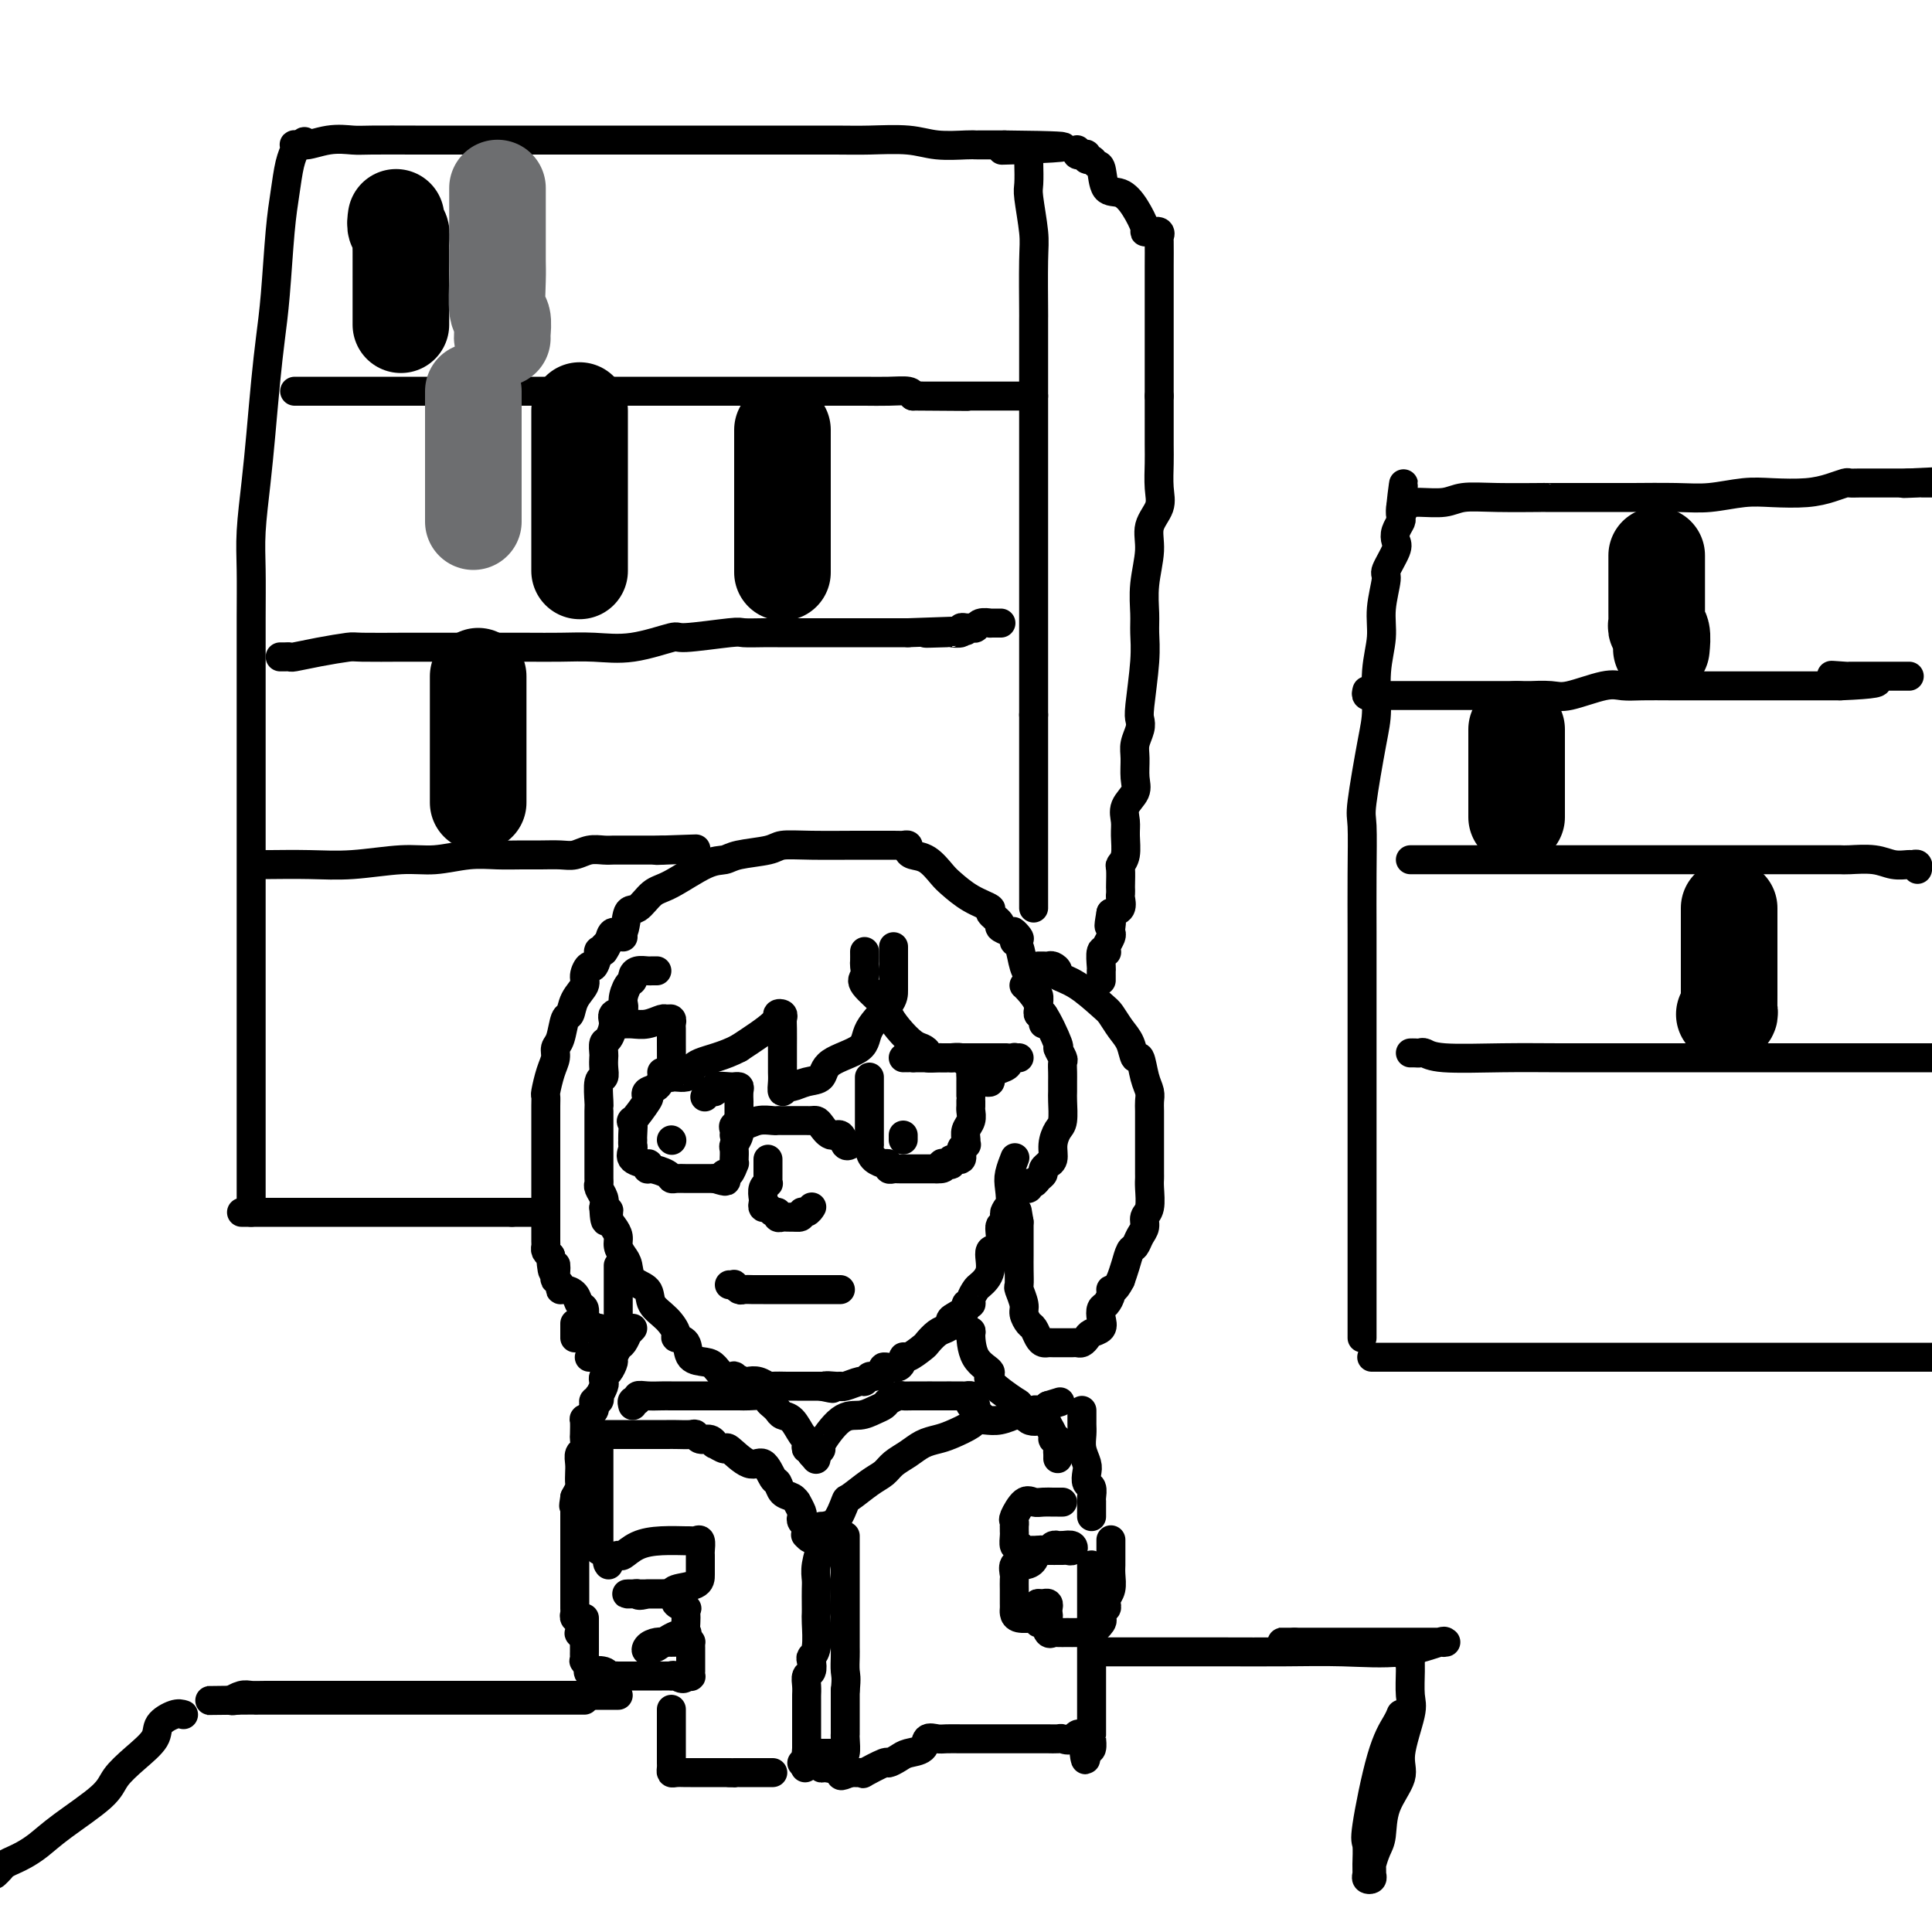<svg viewBox='0 0 400 400' version='1.1' xmlns='http://www.w3.org/2000/svg' xmlns:xlink='http://www.w3.org/1999/xlink'><g fill='none' stroke='rgb(0,0,0)' stroke-width='6' stroke-linecap='round' stroke-linejoin='round'><path d='M125,197c0.365,-0.587 0.730,-1.174 1,-2c0.270,-0.826 0.445,-1.892 1,-2c0.555,-0.108 1.488,0.742 2,0c0.512,-0.742 0.601,-3.075 1,-4c0.399,-0.925 1.108,-0.443 2,-1c0.892,-0.557 1.968,-2.152 3,-3c1.032,-0.848 2.020,-0.948 4,-2c1.980,-1.052 4.951,-3.056 7,-4c2.049,-0.944 3.176,-0.827 4,-1c0.824,-0.173 1.345,-0.635 3,-1c1.655,-0.365 4.443,-0.634 6,-1c1.557,-0.366 1.884,-0.830 3,-1c1.116,-0.170 3.020,-0.045 6,0c2.980,0.045 7.037,0.011 9,0c1.963,-0.011 1.832,-0.000 3,0c1.168,0.000 3.635,-0.011 5,0c1.365,0.011 1.628,0.042 2,0c0.372,-0.042 0.852,-0.159 1,0c0.148,0.159 -0.036,0.594 0,1c0.036,0.406 0.294,0.784 1,1c0.706,0.216 1.861,0.271 3,1c1.139,0.729 2.261,2.131 3,3c0.739,0.869 1.096,1.206 2,2c0.904,0.794 2.356,2.044 4,3c1.644,0.956 3.479,1.618 4,2c0.521,0.382 -0.273,0.484 0,1c0.273,0.516 1.612,1.447 2,2c0.388,0.553 -0.175,0.730 0,1c0.175,0.270 1.087,0.635 2,1'/><path d='M209,193c3.472,2.740 1.651,0.590 1,0c-0.651,-0.590 -0.132,0.382 0,1c0.132,0.618 -0.123,0.883 0,1c0.123,0.117 0.626,0.086 1,1c0.374,0.914 0.621,2.774 1,4c0.379,1.226 0.890,1.819 1,2c0.110,0.181 -0.181,-0.050 0,0c0.181,0.050 0.833,0.380 1,1c0.167,0.620 -0.153,1.529 0,2c0.153,0.471 0.777,0.504 1,1c0.223,0.496 0.046,1.456 0,2c-0.046,0.544 0.040,0.671 0,1c-0.040,0.329 -0.207,0.859 0,1c0.207,0.141 0.787,-0.106 1,0c0.213,0.106 0.057,0.567 0,1c-0.057,0.433 -0.016,0.838 0,1c0.016,0.162 0.008,0.081 0,0'/><path d='M185,196c-0.000,0.282 -0.000,0.565 0,1c0.000,0.435 0.000,1.024 0,2c-0.000,0.976 -0.001,2.340 0,3c0.001,0.660 0.002,0.617 0,1c-0.002,0.383 -0.008,1.193 0,2c0.008,0.807 0.029,1.610 -1,3c-1.029,1.390 -3.107,3.366 -4,5c-0.893,1.634 -0.600,2.925 -2,4c-1.400,1.075 -4.493,1.933 -6,3c-1.507,1.067 -1.427,2.344 -2,3c-0.573,0.656 -1.800,0.692 -3,1c-1.200,0.308 -2.374,0.889 -3,1c-0.626,0.111 -0.704,-0.249 -1,0c-0.296,0.249 -0.811,1.106 -1,1c-0.189,-0.106 -0.050,-1.176 0,-2c0.050,-0.824 0.013,-1.400 0,-2c-0.013,-0.600 -0.002,-1.222 0,-2c0.002,-0.778 -0.004,-1.712 0,-3c0.004,-1.288 0.016,-2.930 0,-4c-0.016,-1.070 -0.062,-1.569 0,-2c0.062,-0.431 0.233,-0.796 0,-1c-0.233,-0.204 -0.870,-0.247 -1,0c-0.130,0.247 0.249,0.785 -1,2c-1.249,1.215 -4.124,3.108 -7,5'/><path d='M153,217c-3.092,1.657 -6.321,2.300 -8,3c-1.679,0.700 -1.809,1.457 -2,2c-0.191,0.543 -0.444,0.872 -1,1c-0.556,0.128 -1.417,0.056 -2,0c-0.583,-0.056 -0.889,-0.095 -1,0c-0.111,0.095 -0.029,0.323 0,-1c0.029,-1.323 0.004,-4.196 0,-6c-0.004,-1.804 0.011,-2.537 0,-3c-0.011,-0.463 -0.050,-0.656 0,-1c0.050,-0.344 0.190,-0.838 0,-1c-0.190,-0.162 -0.709,0.009 -1,0c-0.291,-0.009 -0.355,-0.199 -1,0c-0.645,0.199 -1.872,0.785 -3,1c-1.128,0.215 -2.158,0.058 -3,0c-0.842,-0.058 -1.496,-0.015 -2,0c-0.504,0.015 -0.858,0.004 -1,0c-0.142,-0.004 -0.071,-0.002 0,0'/><path d='M179,197c0.008,0.784 0.017,1.569 0,2c-0.017,0.431 -0.058,0.509 0,1c0.058,0.491 0.217,1.394 0,2c-0.217,0.606 -0.809,0.915 0,2c0.809,1.085 3.018,2.945 4,4c0.982,1.055 0.737,1.305 1,2c0.263,0.695 1.035,1.836 2,3c0.965,1.164 2.122,2.350 3,3c0.878,0.650 1.478,0.763 2,1c0.522,0.237 0.966,0.600 1,1c0.034,0.400 -0.340,0.839 0,1c0.340,0.161 1.396,0.043 2,0c0.604,-0.043 0.757,-0.012 1,0c0.243,0.012 0.576,0.003 1,0c0.424,-0.003 0.941,-0.001 1,0c0.059,0.001 -0.339,0.000 0,0c0.339,-0.000 1.414,-0.000 2,0c0.586,0.000 0.682,0.000 1,0c0.318,-0.000 0.859,-0.000 1,0c0.141,0.000 -0.119,0.000 0,0c0.119,-0.000 0.617,-0.000 1,0c0.383,0.000 0.649,0.000 1,0c0.351,-0.000 0.785,-0.000 1,0c0.215,0.000 0.212,0.000 1,0c0.788,-0.000 2.368,-0.000 3,0c0.632,0.000 0.316,0.000 0,0'/><path d='M212,204c0.195,0.156 0.389,0.313 1,1c0.611,0.687 1.637,1.905 2,3c0.363,1.095 0.063,2.066 0,2c-0.063,-0.066 0.113,-1.168 1,0c0.887,1.168 2.486,4.606 3,6c0.514,1.394 -0.059,0.743 0,1c0.059,0.257 0.748,1.420 1,2c0.252,0.580 0.067,0.576 0,1c-0.067,0.424 -0.017,1.276 0,2c0.017,0.724 0.002,1.320 0,2c-0.002,0.680 0.009,1.445 0,2c-0.009,0.555 -0.040,0.901 0,2c0.040,1.099 0.150,2.950 0,4c-0.150,1.050 -0.561,1.300 -1,2c-0.439,0.700 -0.906,1.851 -1,3c-0.094,1.149 0.186,2.297 0,3c-0.186,0.703 -0.837,0.962 -1,1c-0.163,0.038 0.164,-0.143 0,0c-0.164,0.143 -0.819,0.612 -1,1c-0.181,0.388 0.110,0.696 0,1c-0.110,0.304 -0.622,0.603 -1,1c-0.378,0.397 -0.623,0.891 -1,1c-0.377,0.109 -0.884,-0.167 -1,0c-0.116,0.167 0.161,0.776 0,1c-0.161,0.224 -0.760,0.064 -1,0c-0.240,-0.064 -0.120,-0.032 0,0'/><path d='M136,201c-0.362,-0.006 -0.723,-0.012 -1,0c-0.277,0.012 -0.469,0.043 -1,0c-0.531,-0.043 -1.400,-0.160 -2,0c-0.600,0.160 -0.929,0.596 -1,1c-0.071,0.404 0.117,0.776 0,1c-0.117,0.224 -0.538,0.299 -1,1c-0.462,0.701 -0.964,2.027 -1,3c-0.036,0.973 0.393,1.593 0,2c-0.393,0.407 -1.608,0.599 -2,1c-0.392,0.401 0.039,1.010 0,2c-0.039,0.990 -0.547,2.362 -1,3c-0.453,0.638 -0.853,0.543 -1,1c-0.147,0.457 -0.043,1.467 0,2c0.043,0.533 0.026,0.588 0,1c-0.026,0.412 -0.059,1.182 0,2c0.059,0.818 0.212,1.685 0,2c-0.212,0.315 -0.789,0.078 -1,1c-0.211,0.922 -0.057,3.003 0,4c0.057,0.997 0.015,0.909 0,1c-0.015,0.091 -0.004,0.361 0,1c0.004,0.639 0.001,1.647 0,2c-0.001,0.353 -0.000,0.049 0,1c0.000,0.951 0.000,3.155 0,4c-0.000,0.845 0.000,0.331 0,1c-0.000,0.669 -0.001,2.521 0,3c0.001,0.479 0.004,-0.416 0,0c-0.004,0.416 -0.015,2.142 0,3c0.015,0.858 0.056,0.849 0,1c-0.056,0.151 -0.207,0.464 0,1c0.207,0.536 0.774,1.296 1,2c0.226,0.704 0.113,1.352 0,2'/><path d='M125,250c0.238,5.142 0.834,1.996 1,1c0.166,-0.996 -0.096,0.156 0,1c0.096,0.844 0.551,1.380 1,2c0.449,0.620 0.892,1.325 1,2c0.108,0.675 -0.118,1.321 0,2c0.118,0.679 0.579,1.392 1,2c0.421,0.608 0.801,1.110 1,2c0.199,0.890 0.215,2.168 1,3c0.785,0.832 2.338,1.217 3,2c0.662,0.783 0.433,1.962 1,3c0.567,1.038 1.929,1.935 3,3c1.071,1.065 1.852,2.299 2,3c0.148,0.701 -0.336,0.869 0,1c0.336,0.131 1.493,0.225 2,1c0.507,0.775 0.364,2.232 1,3c0.636,0.768 2.049,0.846 3,1c0.951,0.154 1.439,0.385 2,1c0.561,0.615 1.196,1.615 2,2c0.804,0.385 1.776,0.155 2,0c0.224,-0.155 -0.301,-0.234 0,0c0.301,0.234 1.427,0.781 2,1c0.573,0.219 0.594,0.111 1,0c0.406,-0.111 1.198,-0.226 2,0c0.802,0.226 1.615,0.793 2,1c0.385,0.207 0.341,0.056 1,0c0.659,-0.056 2.021,-0.015 3,0c0.979,0.015 1.574,0.004 2,0c0.426,-0.004 0.681,-0.001 1,0c0.319,0.001 0.701,0.000 1,0c0.299,-0.000 0.514,-0.000 1,0c0.486,0.000 1.243,0.000 2,0'/><path d='M170,287c4.297,0.927 1.540,0.244 1,0c-0.540,-0.244 1.136,-0.050 2,0c0.864,0.050 0.914,-0.043 1,0c0.086,0.043 0.207,0.222 1,0c0.793,-0.222 2.259,-0.847 3,-1c0.741,-0.153 0.756,0.165 1,0c0.244,-0.165 0.717,-0.813 1,-1c0.283,-0.187 0.377,0.085 1,0c0.623,-0.085 1.776,-0.529 2,-1c0.224,-0.471 -0.479,-0.970 0,-1c0.479,-0.030 2.141,0.411 3,0c0.859,-0.411 0.916,-1.672 1,-2c0.084,-0.328 0.197,0.277 1,0c0.803,-0.277 2.297,-1.436 3,-2c0.703,-0.564 0.616,-0.531 1,-1c0.384,-0.469 1.239,-1.439 2,-2c0.761,-0.561 1.429,-0.715 2,-1c0.571,-0.285 1.047,-0.703 1,-1c-0.047,-0.297 -0.616,-0.474 0,-1c0.616,-0.526 2.417,-1.402 3,-2c0.583,-0.598 -0.052,-0.919 0,-1c0.052,-0.081 0.793,0.076 1,0c0.207,-0.076 -0.118,-0.386 0,-1c0.118,-0.614 0.681,-1.534 1,-2c0.319,-0.466 0.396,-0.480 1,-1c0.604,-0.520 1.735,-1.546 2,-3c0.265,-1.454 -0.335,-3.337 0,-4c0.335,-0.663 1.605,-0.105 2,-1c0.395,-0.895 -0.086,-3.241 0,-4c0.086,-0.759 0.739,0.069 1,0c0.261,-0.069 0.131,-1.034 0,-2'/><path d='M208,252c1.642,-3.625 0.248,-1.686 0,-1c-0.248,0.686 0.652,0.120 1,-1c0.348,-1.120 0.145,-2.795 0,-4c-0.145,-1.205 -0.231,-1.940 0,-3c0.231,-1.060 0.780,-2.446 1,-3c0.220,-0.554 0.110,-0.277 0,0'/><path d='M215,200c0.330,-0.007 0.660,-0.013 1,0c0.340,0.013 0.690,0.046 1,0c0.310,-0.046 0.580,-0.170 1,0c0.420,0.170 0.990,0.635 1,1c0.010,0.365 -0.542,0.629 0,1c0.542,0.371 2.176,0.850 4,2c1.824,1.150 3.837,2.972 5,4c1.163,1.028 1.478,1.263 2,2c0.522,0.737 1.253,1.975 2,3c0.747,1.025 1.510,1.836 2,3c0.490,1.164 0.706,2.682 1,3c0.294,0.318 0.667,-0.565 1,0c0.333,0.565 0.625,2.578 1,4c0.375,1.422 0.833,2.254 1,3c0.167,0.746 0.045,1.405 0,2c-0.045,0.595 -0.012,1.125 0,2c0.012,0.875 0.003,2.094 0,3c-0.003,0.906 -0.001,1.499 0,2c0.001,0.501 -0.000,0.909 0,2c0.000,1.091 0.001,2.866 0,4c-0.001,1.134 -0.004,1.626 0,2c0.004,0.374 0.016,0.628 0,1c-0.016,0.372 -0.060,0.862 0,2c0.060,1.138 0.223,2.925 0,4c-0.223,1.075 -0.833,1.438 -1,2c-0.167,0.562 0.110,1.322 0,2c-0.110,0.678 -0.607,1.273 -1,2c-0.393,0.727 -0.683,1.587 -1,2c-0.317,0.413 -0.662,0.381 -1,1c-0.338,0.619 -0.668,1.891 -1,3c-0.332,1.109 -0.666,2.054 -1,3'/><path d='M232,265c-1.393,2.743 -1.876,2.100 -2,2c-0.124,-0.100 0.112,0.344 0,1c-0.112,0.656 -0.573,1.524 -1,2c-0.427,0.476 -0.821,0.561 -1,1c-0.179,0.439 -0.142,1.232 0,2c0.142,0.768 0.389,1.512 0,2c-0.389,0.488 -1.414,0.719 -2,1c-0.586,0.281 -0.735,0.611 -1,1c-0.265,0.389 -0.648,0.836 -1,1c-0.352,0.164 -0.673,0.044 -1,0c-0.327,-0.044 -0.661,-0.012 -1,0c-0.339,0.012 -0.682,0.003 -1,0c-0.318,-0.003 -0.610,-0.001 -1,0c-0.390,0.001 -0.878,0.001 -1,0c-0.122,-0.001 0.122,-0.002 0,0c-0.122,0.002 -0.610,0.008 -1,0c-0.390,-0.008 -0.682,-0.029 -1,0c-0.318,0.029 -0.664,0.106 -1,0c-0.336,-0.106 -0.663,-0.397 -1,-1c-0.337,-0.603 -0.682,-1.517 -1,-2c-0.318,-0.483 -0.607,-0.533 -1,-1c-0.393,-0.467 -0.890,-1.349 -1,-2c-0.110,-0.651 0.167,-1.071 0,-2c-0.167,-0.929 -0.777,-2.368 -1,-3c-0.223,-0.632 -0.060,-0.459 0,-1c0.060,-0.541 0.016,-1.796 0,-3c-0.016,-1.204 -0.004,-2.356 0,-3c0.004,-0.644 0.001,-0.781 0,-1c-0.001,-0.219 -0.000,-0.521 0,-1c0.000,-0.479 0.000,-1.137 0,-2c-0.000,-0.863 -0.000,-1.932 0,-3'/><path d='M211,253c-0.667,-4.000 -0.333,-2.000 0,0'/><path d='M129,194c-0.259,-0.046 -0.517,-0.092 -1,0c-0.483,0.092 -1.190,0.320 -2,1c-0.810,0.680 -1.724,1.810 -2,2c-0.276,0.190 0.086,-0.560 0,0c-0.086,0.560 -0.618,2.432 -1,3c-0.382,0.568 -0.613,-0.166 -1,0c-0.387,0.166 -0.930,1.232 -1,2c-0.070,0.768 0.332,1.239 0,2c-0.332,0.761 -1.399,1.814 -2,3c-0.601,1.186 -0.735,2.505 -1,3c-0.265,0.495 -0.662,0.164 -1,1c-0.338,0.836 -0.616,2.837 -1,4c-0.384,1.163 -0.873,1.487 -1,2c-0.127,0.513 0.110,1.213 0,2c-0.110,0.787 -0.565,1.659 -1,3c-0.435,1.341 -0.849,3.150 -1,4c-0.151,0.850 -0.041,0.741 0,1c0.041,0.259 0.011,0.886 0,2c-0.011,1.114 -0.003,2.716 0,4c0.003,1.284 0.001,2.249 0,3c-0.001,0.751 -0.000,1.286 0,2c0.000,0.714 0.000,1.605 0,3c-0.000,1.395 0.000,3.293 0,4c-0.000,0.707 -0.000,0.224 0,1c0.000,0.776 0.000,2.810 0,4c-0.000,1.190 -0.001,1.537 0,2c0.001,0.463 0.003,1.041 0,2c-0.003,0.959 -0.011,2.298 0,3c0.011,0.702 0.041,0.766 0,1c-0.041,0.234 -0.155,0.638 0,1c0.155,0.362 0.577,0.681 1,1'/><path d='M114,260c0.377,5.605 0.818,2.616 1,2c0.182,-0.616 0.103,1.141 0,2c-0.103,0.859 -0.231,0.821 0,1c0.231,0.179 0.821,0.577 1,1c0.179,0.423 -0.053,0.872 0,1c0.053,0.128 0.392,-0.064 1,0c0.608,0.064 1.487,0.384 2,1c0.513,0.616 0.662,1.528 1,2c0.338,0.472 0.865,0.504 1,1c0.135,0.496 -0.122,1.457 0,2c0.122,0.543 0.624,0.667 1,1c0.376,0.333 0.625,0.874 1,1c0.375,0.126 0.874,-0.162 1,0c0.126,0.162 -0.121,0.776 0,1c0.121,0.224 0.610,0.060 1,0c0.390,-0.060 0.682,-0.016 1,0c0.318,0.016 0.662,0.005 1,0c0.338,-0.005 0.669,-0.002 1,0'/><path d='M128,276c0.928,0.131 0.249,-0.543 0,-1c-0.249,-0.457 -0.067,-0.699 0,-1c0.067,-0.301 0.018,-0.662 0,-1c-0.018,-0.338 -0.005,-0.655 0,-1c0.005,-0.345 0.001,-0.719 0,-1c-0.001,-0.281 -0.000,-0.470 0,-1c0.000,-0.530 0.000,-1.403 0,-2c-0.000,-0.597 -0.000,-0.919 0,-1c0.000,-0.081 0.000,0.080 0,0c-0.000,-0.080 -0.000,-0.400 0,-1c0.000,-0.600 0.000,-1.480 0,-2c-0.000,-0.520 -0.000,-0.678 0,-1c0.000,-0.322 0.000,-0.806 0,-1c-0.000,-0.194 -0.000,-0.097 0,0'/><path d='M159,240c0.000,0.446 0.000,0.893 0,1c-0.000,0.107 -0.000,-0.125 0,0c0.000,0.125 0.001,0.607 0,1c-0.001,0.393 -0.004,0.696 0,1c0.004,0.304 0.015,0.610 0,1c-0.015,0.390 -0.056,0.864 0,1c0.056,0.136 0.210,-0.064 0,0c-0.210,0.064 -0.785,0.394 -1,1c-0.215,0.606 -0.069,1.487 0,2c0.069,0.513 0.061,0.658 0,1c-0.061,0.342 -0.175,0.880 0,1c0.175,0.120 0.638,-0.178 1,0c0.362,0.178 0.621,0.832 1,1c0.379,0.168 0.878,-0.151 1,0c0.122,0.151 -0.132,0.772 0,1c0.132,0.228 0.651,0.061 1,0c0.349,-0.061 0.528,-0.018 1,0c0.472,0.018 1.236,0.009 2,0'/><path d='M165,252c1.265,0.221 0.927,-0.725 1,-1c0.073,-0.275 0.556,0.122 1,0c0.444,-0.122 0.850,-0.764 1,-1c0.150,-0.236 0.043,-0.068 0,0c-0.043,0.068 -0.021,0.034 0,0'/><path d='M151,266c0.448,0.030 0.896,0.061 1,0c0.104,-0.061 -0.137,-0.212 0,0c0.137,0.212 0.653,0.789 1,1c0.347,0.211 0.526,0.057 1,0c0.474,-0.057 1.241,-0.015 2,0c0.759,0.015 1.508,0.004 2,0c0.492,-0.004 0.727,-0.001 1,0c0.273,0.001 0.584,0.000 1,0c0.416,-0.000 0.937,-0.000 1,0c0.063,0.000 -0.331,0.000 0,0c0.331,-0.000 1.388,-0.000 2,0c0.612,0.000 0.781,0.000 1,0c0.219,-0.000 0.489,-0.000 1,0c0.511,0.000 1.264,0.000 2,0c0.736,-0.000 1.454,-0.000 2,0c0.546,0.000 0.920,0.000 1,0c0.080,-0.000 -0.132,-0.000 0,0c0.132,0.000 0.610,0.000 1,0c0.390,-0.000 0.692,-0.000 1,0c0.308,0.000 0.621,0.000 1,0c0.379,-0.000 0.822,-0.000 1,0c0.178,0.000 0.089,0.000 0,0'/><path d='M137,222c0.054,0.218 0.109,0.436 0,1c-0.109,0.564 -0.380,1.473 -1,2c-0.620,0.527 -1.588,0.670 -2,1c-0.412,0.330 -0.268,0.845 0,1c0.268,0.155 0.660,-0.050 0,1c-0.660,1.050 -2.373,3.356 -3,4c-0.627,0.644 -0.167,-0.376 0,0c0.167,0.376 0.042,2.146 0,3c-0.042,0.854 0.000,0.793 0,1c-0.000,0.207 -0.042,0.681 0,1c0.042,0.319 0.169,0.482 0,1c-0.169,0.518 -0.633,1.392 0,2c0.633,0.608 2.362,0.950 3,1c0.638,0.050 0.184,-0.193 0,0c-0.184,0.193 -0.100,0.822 0,1c0.100,0.178 0.215,-0.096 1,0c0.785,0.096 2.239,0.562 3,1c0.761,0.438 0.830,0.850 1,1c0.170,0.150 0.441,0.040 1,0c0.559,-0.040 1.407,-0.011 2,0c0.593,0.011 0.932,0.003 1,0c0.068,-0.003 -0.137,-0.001 0,0c0.137,0.001 0.614,0.000 1,0c0.386,-0.000 0.681,-0.000 1,0c0.319,0.000 0.663,0.000 1,0c0.337,-0.000 0.668,-0.000 1,0c0.332,0.000 0.666,0.000 1,0'/><path d='M148,244c3.095,0.998 2.332,0.492 2,0c-0.332,-0.492 -0.233,-0.971 0,-1c0.233,-0.029 0.598,0.392 1,0c0.402,-0.392 0.839,-1.596 1,-2c0.161,-0.404 0.047,-0.009 0,0c-0.047,0.009 -0.027,-0.369 0,-1c0.027,-0.631 0.060,-1.515 0,-2c-0.060,-0.485 -0.212,-0.571 0,-1c0.212,-0.429 0.789,-1.201 1,-2c0.211,-0.799 0.057,-1.624 0,-2c-0.057,-0.376 -0.015,-0.303 0,-1c0.015,-0.697 0.005,-2.162 0,-3c-0.005,-0.838 -0.005,-1.048 0,-1c0.005,0.048 0.016,0.352 0,0c-0.016,-0.352 -0.057,-1.362 0,-2c0.057,-0.638 0.214,-0.904 0,-1c-0.214,-0.096 -0.799,-0.022 -1,0c-0.201,0.022 -0.018,-0.009 0,0c0.018,0.009 -0.128,0.059 -1,0c-0.872,-0.059 -2.468,-0.226 -3,0c-0.532,0.226 0.002,0.844 0,1c-0.002,0.156 -0.539,-0.150 -1,0c-0.461,0.150 -0.846,0.757 -1,1c-0.154,0.243 -0.077,0.121 0,0'/><path d='M152,235c0.042,-0.301 0.084,-0.603 0,-1c-0.084,-0.397 -0.296,-0.891 0,-1c0.296,-0.109 1.098,0.167 2,0c0.902,-0.167 1.902,-0.777 3,-1c1.098,-0.223 2.293,-0.060 3,0c0.707,0.060 0.924,0.016 1,0c0.076,-0.016 0.009,-0.005 1,0c0.991,0.005 3.038,0.003 4,0c0.962,-0.003 0.838,-0.007 1,0c0.162,0.007 0.611,0.024 1,0c0.389,-0.024 0.720,-0.090 1,0c0.280,0.090 0.510,0.336 1,1c0.490,0.664 1.242,1.747 2,2c0.758,0.253 1.523,-0.324 2,0c0.477,0.324 0.667,1.549 1,2c0.333,0.451 0.809,0.129 1,0c0.191,-0.129 0.095,-0.064 0,0'/><path d='M180,223c0.000,0.755 0.000,1.509 0,2c-0.000,0.491 -0.000,0.717 0,1c0.000,0.283 0.000,0.622 0,1c-0.000,0.378 -0.000,0.796 0,1c0.000,0.204 0.000,0.194 0,1c-0.000,0.806 -0.000,2.426 0,3c0.000,0.574 0.000,0.101 0,0c-0.000,-0.101 -0.000,0.171 0,1c0.000,0.829 0.002,2.215 0,3c-0.002,0.785 -0.007,0.971 0,1c0.007,0.029 0.025,-0.097 0,0c-0.025,0.097 -0.094,0.417 0,1c0.094,0.583 0.350,1.428 1,2c0.650,0.572 1.694,0.871 2,1c0.306,0.129 -0.125,0.087 0,0c0.125,-0.087 0.807,-0.219 1,0c0.193,0.219 -0.102,0.791 0,1c0.102,0.209 0.601,0.056 1,0c0.399,-0.056 0.697,-0.015 1,0c0.303,0.015 0.609,0.004 1,0c0.391,-0.004 0.865,-0.001 1,0c0.135,0.001 -0.070,0.000 0,0c0.070,-0.000 0.417,-0.000 1,0c0.583,0.000 1.404,0.000 2,0c0.596,-0.000 0.968,-0.000 1,0c0.032,0.000 -0.277,0.000 0,0c0.277,-0.000 1.138,-0.000 2,0'/><path d='M194,242c2.196,0.088 1.185,-0.693 1,-1c-0.185,-0.307 0.457,-0.141 1,0c0.543,0.141 0.986,0.258 1,0c0.014,-0.258 -0.403,-0.892 0,-1c0.403,-0.108 1.625,0.309 2,0c0.375,-0.309 -0.097,-1.343 0,-2c0.097,-0.657 0.762,-0.938 1,-1c0.238,-0.062 0.050,0.096 0,0c-0.050,-0.096 0.039,-0.445 0,-1c-0.039,-0.555 -0.207,-1.315 0,-2c0.207,-0.685 0.787,-1.293 1,-2c0.213,-0.707 0.057,-1.511 0,-2c-0.057,-0.489 -0.015,-0.663 0,-1c0.015,-0.337 0.004,-0.836 0,-1c-0.004,-0.164 -0.001,0.006 0,0c0.001,-0.006 0.001,-0.187 0,-1c-0.001,-0.813 -0.004,-2.259 0,-3c0.004,-0.741 0.013,-0.777 0,-1c-0.013,-0.223 -0.050,-0.634 0,-1c0.050,-0.366 0.186,-0.686 0,-1c-0.186,-0.314 -0.694,-0.620 -1,-1c-0.306,-0.380 -0.411,-0.834 -1,-1c-0.589,-0.166 -1.664,-0.045 -2,0c-0.336,0.045 0.065,0.012 0,0c-0.065,-0.012 -0.596,-0.003 -1,0c-0.404,0.003 -0.680,0.001 -1,0c-0.320,-0.001 -0.682,-0.000 -1,0c-0.318,0.000 -0.590,0.000 -1,0c-0.410,-0.000 -0.956,-0.000 -1,0c-0.044,0.000 0.416,0.000 0,0c-0.416,-0.000 -1.708,-0.000 -3,0'/><path d='M189,219c-2.099,-0.309 -1.346,-0.083 -1,0c0.346,0.083 0.285,0.022 0,0c-0.285,-0.022 -0.796,-0.006 -1,0c-0.204,0.006 -0.102,0.003 0,0'/><path d='M187,236c0.000,-0.417 0.000,-0.833 0,-1c0.000,-0.167 0.000,-0.083 0,0'/><path d='M139,236c0.000,0.000 0.100,0.100 0.1,0.1'/><path d='M204,224c0.429,0.081 0.858,0.162 1,0c0.142,-0.162 -0.001,-0.568 0,-1c0.001,-0.432 0.148,-0.890 0,-1c-0.148,-0.110 -0.591,0.128 0,0c0.591,-0.128 2.215,-0.623 3,-1c0.785,-0.377 0.733,-0.637 1,-1c0.267,-0.363 0.855,-0.829 1,-1c0.145,-0.171 -0.153,-0.046 0,0c0.153,0.046 0.758,0.013 1,0c0.242,-0.013 0.121,-0.007 0,0'/><path d='M124,297c0.334,-0.000 0.667,-0.000 1,0c0.333,0.000 0.664,0.000 1,0c0.336,-0.000 0.676,-0.000 1,0c0.324,0.000 0.633,0.000 1,0c0.367,-0.000 0.793,-0.000 1,0c0.207,0.000 0.195,0.000 1,0c0.805,-0.000 2.425,-0.001 4,0c1.575,0.001 3.104,0.004 4,0c0.896,-0.004 1.161,-0.016 2,0c0.839,0.016 2.254,0.061 3,0c0.746,-0.061 0.825,-0.228 1,0c0.175,0.228 0.447,0.850 1,1c0.553,0.150 1.388,-0.173 2,0c0.612,0.173 0.999,0.843 1,1c0.001,0.157 -0.386,-0.199 0,0c0.386,0.199 1.546,0.954 2,1c0.454,0.046 0.202,-0.616 1,0c0.798,0.616 2.647,2.512 4,3c1.353,0.488 2.211,-0.431 3,0c0.789,0.431 1.508,2.211 2,3c0.492,0.789 0.758,0.588 1,1c0.242,0.412 0.461,1.438 1,2c0.539,0.562 1.399,0.661 2,1c0.601,0.339 0.945,0.917 1,1c0.055,0.083 -0.178,-0.329 0,0c0.178,0.329 0.766,1.397 1,2c0.234,0.603 0.114,0.739 0,1c-0.114,0.261 -0.223,0.647 0,1c0.223,0.353 0.778,0.672 1,1c0.222,0.328 0.111,0.664 0,1'/><path d='M167,317c1.400,2.400 0.400,1.400 0,1c-0.400,-0.400 -0.200,-0.200 0,0'/><path d='M171,319c0.045,-0.195 0.089,-0.389 0,-1c-0.089,-0.611 -0.313,-1.637 0,-2c0.313,-0.363 1.162,-0.061 2,-1c0.838,-0.939 1.666,-3.119 2,-4c0.334,-0.881 0.175,-0.462 1,-1c0.825,-0.538 2.632,-2.032 4,-3c1.368,-0.968 2.295,-1.411 3,-2c0.705,-0.589 1.187,-1.323 2,-2c0.813,-0.677 1.955,-1.298 3,-2c1.045,-0.702 1.991,-1.484 3,-2c1.009,-0.516 2.079,-0.765 3,-1c0.921,-0.235 1.691,-0.454 3,-1c1.309,-0.546 3.156,-1.418 4,-2c0.844,-0.582 0.683,-0.874 1,-1c0.317,-0.126 1.111,-0.085 2,0c0.889,0.085 1.873,0.215 3,0c1.127,-0.215 2.396,-0.776 3,-1c0.604,-0.224 0.543,-0.112 1,0c0.457,0.112 1.432,0.223 2,0c0.568,-0.223 0.730,-0.782 1,-1c0.270,-0.218 0.650,-0.097 1,0c0.350,0.097 0.672,0.171 1,0c0.328,-0.171 0.664,-0.585 1,-1'/><path d='M217,291c4.333,-1.333 2.167,-0.667 0,0'/><path d='M170,316c0.008,0.736 0.016,1.471 0,2c-0.016,0.529 -0.057,0.851 0,1c0.057,0.149 0.211,0.127 0,1c-0.211,0.873 -0.789,2.643 -1,4c-0.211,1.357 -0.057,2.300 0,3c0.057,0.700 0.016,1.157 0,2c-0.016,0.843 -0.008,2.071 0,3c0.008,0.929 0.016,1.557 0,2c-0.016,0.443 -0.056,0.700 0,2c0.056,1.300 0.207,3.643 0,5c-0.207,1.357 -0.774,1.728 -1,2c-0.226,0.272 -0.113,0.444 0,1c0.113,0.556 0.226,1.495 0,2c-0.226,0.505 -0.793,0.577 -1,1c-0.207,0.423 -0.056,1.199 0,2c0.056,0.801 0.015,1.629 0,2c-0.015,0.371 -0.004,0.284 0,1c0.004,0.716 0.001,2.233 0,3c-0.001,0.767 -0.000,0.784 0,1c0.000,0.216 0.000,0.631 0,1c-0.000,0.369 -0.000,0.693 0,1c0.000,0.307 0.000,0.598 0,1c-0.000,0.402 -0.000,0.916 0,1c0.000,0.084 0.000,-0.262 0,0c-0.000,0.262 -0.000,1.131 0,2'/><path d='M167,362c-0.513,7.343 -0.296,2.700 0,1c0.296,-1.700 0.671,-0.455 1,0c0.329,0.455 0.613,0.122 1,0c0.387,-0.122 0.877,-0.032 1,0c0.123,0.032 -0.122,0.008 0,0c0.122,-0.008 0.611,0.001 1,0c0.389,-0.001 0.679,-0.011 1,0c0.321,0.011 0.675,0.043 1,0c0.325,-0.043 0.623,-0.160 1,0c0.377,0.160 0.833,0.598 1,0c0.167,-0.598 0.045,-2.234 0,-3c-0.045,-0.766 -0.012,-0.664 0,-1c0.012,-0.336 0.003,-1.111 0,-2c-0.003,-0.889 -0.001,-1.893 0,-3c0.001,-1.107 0.000,-2.316 0,-3c-0.000,-0.684 -0.000,-0.842 0,-1'/><path d='M175,350c0.309,-2.757 0.083,-3.151 0,-4c-0.083,-0.849 -0.022,-2.154 0,-3c0.022,-0.846 0.006,-1.233 0,-2c-0.006,-0.767 -0.002,-1.915 0,-3c0.002,-1.085 0.000,-2.106 0,-3c-0.000,-0.894 -0.000,-1.661 0,-2c0.000,-0.339 0.000,-0.252 0,-1c-0.000,-0.748 -0.000,-2.333 0,-3c0.000,-0.667 0.000,-0.416 0,-1c-0.000,-0.584 -0.000,-2.002 0,-3c0.000,-0.998 0.000,-1.577 0,-2c-0.000,-0.423 -0.000,-0.692 0,-1c0.000,-0.308 0.000,-0.657 0,-1c-0.000,-0.343 -0.000,-0.680 0,-1c0.000,-0.320 0.000,-0.625 0,-1c-0.000,-0.375 -0.000,-0.822 0,-1c0.000,-0.178 0.000,-0.089 0,0'/><path d='M131,291c-0.124,-0.453 -0.247,-0.906 0,-1c0.247,-0.094 0.866,0.171 1,0c0.134,-0.171 -0.216,-0.778 0,-1c0.216,-0.222 0.999,-0.060 2,0c1.001,0.060 2.219,0.016 3,0c0.781,-0.016 1.127,-0.004 2,0c0.873,0.004 2.275,0.001 3,0c0.725,-0.001 0.772,-0.000 1,0c0.228,0.000 0.638,0.000 1,0c0.362,-0.000 0.676,-0.000 1,0c0.324,0.000 0.657,-0.000 1,0c0.343,0.000 0.695,0.000 1,0c0.305,-0.000 0.561,-0.001 1,0c0.439,0.001 1.059,0.003 2,0c0.941,-0.003 2.202,-0.012 3,0c0.798,0.012 1.131,0.045 2,0c0.869,-0.045 2.274,-0.166 3,0c0.726,0.166 0.775,0.620 1,1c0.225,0.380 0.627,0.687 1,1c0.373,0.313 0.716,0.633 1,1c0.284,0.367 0.507,0.780 1,1c0.493,0.220 1.255,0.245 2,1c0.745,0.755 1.471,2.240 2,3c0.529,0.760 0.860,0.795 1,1c0.140,0.205 0.089,0.581 0,1c-0.089,0.419 -0.216,0.882 0,1c0.216,0.118 0.776,-0.109 1,0c0.224,0.109 0.112,0.555 0,1'/><path d='M168,301c1.667,2.000 0.833,1.000 0,0'/><path d='M168,301c0.284,0.122 0.568,0.244 1,0c0.432,-0.244 1.011,-0.853 1,-1c-0.011,-0.147 -0.613,0.168 0,-1c0.613,-1.168 2.439,-3.818 4,-5c1.561,-1.182 2.856,-0.895 4,-1c1.144,-0.105 2.137,-0.603 3,-1c0.863,-0.397 1.595,-0.695 2,-1c0.405,-0.305 0.484,-0.618 1,-1c0.516,-0.382 1.469,-0.835 2,-1c0.531,-0.165 0.641,-0.044 1,0c0.359,0.044 0.968,0.012 2,0c1.032,-0.012 2.487,-0.003 3,0c0.513,0.003 0.083,0.001 0,0c-0.083,-0.001 0.181,-0.000 1,0c0.819,0.000 2.194,0.000 3,0c0.806,-0.000 1.043,-0.001 1,0c-0.043,0.001 -0.365,0.003 0,0c0.365,-0.003 1.417,-0.011 2,0c0.583,0.011 0.696,0.041 1,0c0.304,-0.041 0.798,-0.152 1,0c0.202,0.152 0.110,0.566 0,1c-0.110,0.434 -0.239,0.887 0,1c0.239,0.113 0.848,-0.114 1,0c0.152,0.114 -0.151,0.569 0,1c0.151,0.431 0.758,0.837 1,1c0.242,0.163 0.121,0.081 0,0'/><path d='M126,324c-0.212,-0.295 -0.425,-0.591 0,-1c0.425,-0.409 1.487,-0.933 2,-1c0.513,-0.067 0.476,0.322 1,0c0.524,-0.322 1.607,-1.354 3,-2c1.393,-0.646 3.095,-0.907 5,-1c1.905,-0.093 4.013,-0.018 5,0c0.987,0.018 0.853,-0.020 1,0c0.147,0.020 0.575,0.100 1,0c0.425,-0.100 0.846,-0.378 1,0c0.154,0.378 0.041,1.414 0,2c-0.041,0.586 -0.011,0.724 0,1c0.011,0.276 0.003,0.690 0,1c-0.003,0.310 0.000,0.518 0,1c-0.000,0.482 -0.003,1.239 0,2c0.003,0.761 0.013,1.524 -1,2c-1.013,0.476 -3.049,0.663 -4,1c-0.951,0.337 -0.818,0.822 -1,1c-0.182,0.178 -0.678,0.048 -1,0c-0.322,-0.048 -0.471,-0.013 -1,0c-0.529,0.013 -1.437,0.004 -2,0c-0.563,-0.004 -0.782,-0.002 -1,0'/><path d='M134,330c-2.128,0.619 -1.949,0.166 -2,0c-0.051,-0.166 -0.333,-0.044 -1,0c-0.667,0.044 -1.721,0.012 -1,0c0.721,-0.012 3.215,-0.003 4,0c0.785,0.003 -0.139,0.001 0,0c0.139,-0.001 1.343,-0.001 2,0c0.657,0.001 0.769,0.003 1,0c0.231,-0.003 0.582,-0.012 1,0c0.418,0.012 0.904,0.046 1,0c0.096,-0.046 -0.199,-0.171 0,0c0.199,0.171 0.890,0.636 1,1c0.110,0.364 -0.363,0.625 0,1c0.363,0.375 1.561,0.865 2,1c0.439,0.135 0.120,-0.083 0,0c-0.120,0.083 -0.041,0.469 0,1c0.041,0.531 0.043,1.207 0,2c-0.043,0.793 -0.130,1.701 0,2c0.130,0.299 0.478,-0.013 0,0c-0.478,0.013 -1.783,0.350 -3,1c-1.217,0.650 -2.348,1.614 -3,2c-0.652,0.386 -0.826,0.193 -1,0'/><path d='M135,341c-1.405,1.298 -1.417,0.544 -1,0c0.417,-0.544 1.264,-0.878 2,-1c0.736,-0.122 1.360,-0.034 2,0c0.640,0.034 1.296,0.012 2,0c0.704,-0.012 1.457,-0.013 2,0c0.543,0.013 0.878,0.041 1,0c0.122,-0.041 0.033,-0.149 0,0c-0.033,0.149 -0.009,0.555 0,1c0.009,0.445 0.002,0.927 0,1c-0.002,0.073 -0.001,-0.264 0,0c0.001,0.264 0.001,1.128 0,2c-0.001,0.872 -0.003,1.750 0,2c0.003,0.250 0.011,-0.129 0,0c-0.011,0.129 -0.041,0.765 0,1c0.041,0.235 0.155,0.067 0,0c-0.155,-0.067 -0.577,-0.034 -1,0'/><path d='M142,347c-0.386,1.083 -1.351,0.290 -2,0c-0.649,-0.290 -0.983,-0.078 -1,0c-0.017,0.078 0.283,0.021 0,0c-0.283,-0.021 -1.151,-0.006 -2,0c-0.849,0.006 -1.680,0.001 -2,0c-0.320,-0.001 -0.128,0.001 -1,0c-0.872,-0.001 -2.809,-0.004 -4,0c-1.191,0.004 -1.637,0.015 -2,0c-0.363,-0.015 -0.642,-0.054 -1,0c-0.358,0.054 -0.793,0.203 -1,0c-0.207,-0.203 -0.185,-0.757 -1,-1c-0.815,-0.243 -2.467,-0.173 -3,0c-0.533,0.173 0.053,0.450 0,0c-0.053,-0.450 -0.746,-1.625 -1,-2c-0.254,-0.375 -0.068,0.051 0,0c0.068,-0.051 0.018,-0.578 0,-1c-0.018,-0.422 -0.005,-0.738 0,-1c0.005,-0.262 0.001,-0.469 0,-1c-0.001,-0.531 -0.000,-1.386 0,-2c0.000,-0.614 0.000,-0.988 0,-1c-0.000,-0.012 -0.000,0.337 0,0c0.000,-0.337 0.000,-1.360 0,-2c-0.000,-0.640 -0.000,-0.897 0,-1c0.000,-0.103 0.000,-0.051 0,0'/><path d='M124,300c0.000,0.243 0.000,0.486 0,1c0.000,0.514 0.000,1.299 0,2c-0.000,0.701 0.000,1.319 0,2c0.000,0.681 0.000,1.424 0,2c0.000,0.576 0.000,0.984 0,2c-0.000,1.016 0.000,2.639 0,4c0.000,1.361 0.000,2.459 0,3c0.000,0.541 0.000,0.523 0,1c-0.000,0.477 0.000,1.447 0,2c0.000,0.553 -0.000,0.687 0,1c0.000,0.313 0.000,0.804 0,1c0.000,0.196 0.000,0.098 0,0'/><path d='M220,311c-0.440,0.000 -0.880,0.001 -1,0c-0.120,-0.001 0.082,-0.003 0,0c-0.082,0.003 -0.446,0.011 -1,0c-0.554,-0.011 -1.297,-0.043 -2,0c-0.703,0.043 -1.365,0.159 -2,0c-0.635,-0.159 -1.242,-0.593 -2,0c-0.758,0.593 -1.667,2.215 -2,3c-0.333,0.785 -0.089,0.734 0,1c0.089,0.266 0.023,0.850 0,1c-0.023,0.150 -0.003,-0.132 0,0c0.003,0.132 -0.009,0.680 0,1c0.009,0.320 0.041,0.411 0,1c-0.041,0.589 -0.155,1.674 0,2c0.155,0.326 0.581,-0.109 1,0c0.419,0.109 0.833,0.761 1,1c0.167,0.239 0.086,0.064 1,0c0.914,-0.064 2.823,-0.016 4,0c1.177,0.016 1.623,0.001 2,0c0.377,-0.001 0.684,0.014 1,0c0.316,-0.014 0.641,-0.055 1,0c0.359,0.055 0.750,0.207 1,0c0.250,-0.207 0.357,-0.773 0,-1c-0.357,-0.227 -1.179,-0.113 -2,0'/><path d='M220,320c1.306,-0.005 -0.427,-0.017 -1,0c-0.573,0.017 0.016,0.064 0,0c-0.016,-0.064 -0.637,-0.237 -1,0c-0.363,0.237 -0.469,0.885 -1,1c-0.531,0.115 -1.487,-0.302 -2,0c-0.513,0.302 -0.582,1.323 -1,2c-0.418,0.677 -1.184,1.011 -2,1c-0.816,-0.011 -1.683,-0.368 -2,0c-0.317,0.368 -0.085,1.461 0,2c0.085,0.539 0.023,0.526 0,1c-0.023,0.474 -0.006,1.437 0,2c0.006,0.563 0.001,0.728 0,1c-0.001,0.272 0.001,0.651 0,1c-0.001,0.349 -0.005,0.668 0,1c0.005,0.332 0.018,0.677 0,1c-0.018,0.323 -0.068,0.623 0,1c0.068,0.377 0.253,0.830 1,1c0.747,0.170 2.056,0.057 3,0c0.944,-0.057 1.522,-0.057 2,0c0.478,0.057 0.857,0.173 1,0c0.143,-0.173 0.049,-0.635 0,-1c-0.049,-0.365 -0.054,-0.634 0,-1c0.054,-0.366 0.169,-0.829 0,-1c-0.169,-0.171 -0.620,-0.049 -1,0c-0.380,0.049 -0.690,0.024 -1,0'/><path d='M215,332c-0.308,-0.210 -0.080,0.765 0,1c0.080,0.235 0.010,-0.269 0,0c-0.010,0.269 0.039,1.312 0,2c-0.039,0.688 -0.166,1.022 0,1c0.166,-0.022 0.625,-0.398 1,0c0.375,0.398 0.666,1.571 1,2c0.334,0.429 0.709,0.114 1,0c0.291,-0.114 0.496,-0.029 1,0c0.504,0.029 1.305,0.001 2,0c0.695,-0.001 1.282,0.025 2,0c0.718,-0.025 1.566,-0.100 2,0c0.434,0.100 0.455,0.377 1,0c0.545,-0.377 1.614,-1.407 2,-2c0.386,-0.593 0.090,-0.751 0,-1c-0.090,-0.249 0.028,-0.591 0,-1c-0.028,-0.409 -0.200,-0.885 0,-1c0.200,-0.115 0.771,0.131 1,0c0.229,-0.131 0.114,-0.641 0,-1c-0.114,-0.359 -0.227,-0.568 0,-1c0.227,-0.432 0.793,-1.086 1,-2c0.207,-0.914 0.056,-2.089 0,-3c-0.056,-0.911 -0.015,-1.558 0,-2c0.015,-0.442 0.004,-0.679 0,-1c-0.004,-0.321 -0.001,-0.725 0,-1c0.001,-0.275 0.000,-0.420 0,-1c-0.000,-0.580 -0.000,-1.594 0,-2c0.000,-0.406 0.000,-0.203 0,0'/><path d='M224,292c-0.001,0.329 -0.001,0.657 0,1c0.001,0.343 0.004,0.700 0,1c-0.004,0.300 -0.015,0.541 0,1c0.015,0.459 0.056,1.135 0,2c-0.056,0.865 -0.207,1.918 0,3c0.207,1.082 0.774,2.191 1,3c0.226,0.809 0.113,1.317 0,2c-0.113,0.683 -0.226,1.540 0,2c0.226,0.460 0.793,0.522 1,1c0.207,0.478 0.056,1.372 0,2c-0.056,0.628 -0.015,0.992 0,1c0.015,0.008 0.004,-0.338 0,0c-0.004,0.338 -0.001,1.360 0,2c0.001,0.640 0.000,0.897 0,1c-0.000,0.103 -0.000,0.051 0,0'/><path d='M226,324c0.000,0.398 0.000,0.796 0,1c-0.000,0.204 -0.000,0.213 0,1c0.000,0.787 0.000,2.350 0,3c-0.000,0.650 -0.000,0.387 0,1c0.000,0.613 0.000,2.104 0,3c-0.000,0.896 -0.000,1.199 0,2c0.000,0.801 0.000,2.102 0,3c-0.000,0.898 -0.000,1.394 0,2c0.000,0.606 0.000,1.323 0,2c-0.000,0.677 -0.000,1.316 0,2c0.000,0.684 0.000,1.414 0,2c-0.000,0.586 -0.000,1.028 0,2c0.000,0.972 0.000,2.473 0,3c-0.000,0.527 -0.000,0.081 0,0c0.000,-0.081 0.000,0.203 0,1c-0.000,0.797 -0.000,2.106 0,3c0.000,0.894 0.001,1.371 0,2c-0.001,0.629 -0.003,1.409 0,2c0.003,0.591 0.011,0.994 0,1c-0.011,0.006 -0.041,-0.383 0,0c0.041,0.383 0.155,1.538 0,2c-0.155,0.462 -0.577,0.231 -1,0'/><path d='M225,362c-0.290,5.426 -0.515,-0.010 -1,-2c-0.485,-1.990 -1.228,-0.533 -2,0c-0.772,0.533 -1.572,0.143 -2,0c-0.428,-0.143 -0.485,-0.038 -1,0c-0.515,0.038 -1.488,0.010 -2,0c-0.512,-0.010 -0.563,-0.003 -1,0c-0.437,0.003 -1.260,0.001 -2,0c-0.740,-0.001 -1.397,-0.000 -2,0c-0.603,0.000 -1.151,0.000 -2,0c-0.849,-0.000 -1.998,0.000 -3,0c-1.002,-0.000 -1.858,-0.000 -3,0c-1.142,0.000 -2.571,0.001 -3,0c-0.429,-0.001 0.141,-0.002 0,0c-0.141,0.002 -0.991,0.007 -2,0c-1.009,-0.007 -2.175,-0.027 -3,0c-0.825,0.027 -1.309,0.101 -2,0c-0.691,-0.101 -1.590,-0.377 -2,0c-0.410,0.377 -0.330,1.405 -1,2c-0.670,0.595 -2.090,0.755 -3,1c-0.910,0.245 -1.311,0.573 -2,1c-0.689,0.427 -1.666,0.952 -2,1c-0.334,0.048 -0.026,-0.379 -1,0c-0.974,0.379 -3.231,1.566 -4,2c-0.769,0.434 -0.052,0.116 0,0c0.052,-0.116 -0.563,-0.031 -1,0c-0.437,0.031 -0.696,0.009 -1,0c-0.304,-0.009 -0.652,-0.004 -1,0'/><path d='M176,367c-2.759,1.148 -1.656,0.518 -2,0c-0.344,-0.518 -2.133,-0.923 -3,-1c-0.867,-0.077 -0.810,0.176 -1,0c-0.190,-0.176 -0.625,-0.779 -1,-1c-0.375,-0.221 -0.688,-0.059 -1,0c-0.312,0.059 -0.622,0.016 -1,0c-0.378,-0.016 -0.822,-0.005 -1,0c-0.178,0.005 -0.089,0.002 0,0'/><path d='M139,354c-0.000,-0.097 -0.000,-0.194 0,0c0.000,0.194 0.000,0.680 0,1c-0.000,0.320 -0.000,0.475 0,1c0.000,0.525 0.000,1.422 0,2c-0.000,0.578 -0.000,0.837 0,1c0.000,0.163 0.000,0.228 0,1c-0.000,0.772 -0.001,2.249 0,3c0.001,0.751 0.002,0.776 0,1c-0.002,0.224 -0.008,0.649 0,1c0.008,0.351 0.031,0.630 0,1c-0.031,0.370 -0.114,0.831 0,1c0.114,0.169 0.426,0.045 1,0c0.574,-0.045 1.410,-0.012 2,0c0.590,0.012 0.936,0.003 1,0c0.064,-0.003 -0.153,-0.001 0,0c0.153,0.001 0.674,0.000 1,0c0.326,-0.000 0.455,-0.000 1,0c0.545,0.000 1.507,0.000 2,0c0.493,-0.000 0.517,-0.000 1,0c0.483,0.000 1.424,0.000 2,0c0.576,-0.000 0.788,-0.000 1,0'/><path d='M151,367c2.096,0.155 1.335,0.041 1,0c-0.335,-0.041 -0.244,-0.011 0,0c0.244,0.011 0.643,0.003 1,0c0.357,-0.003 0.673,-0.001 1,0c0.327,0.001 0.665,0.000 1,0c0.335,-0.000 0.668,-0.000 1,0c0.332,0.000 0.664,0.000 1,0c0.336,-0.000 0.678,-0.000 1,0c0.322,0.000 0.625,0.000 1,0c0.375,-0.000 0.821,-0.000 1,0c0.179,0.000 0.089,0.000 0,0'/><path d='M131,275c-0.447,0.479 -0.894,0.959 -1,1c-0.106,0.041 0.130,-0.355 0,0c-0.130,0.355 -0.626,1.461 -1,2c-0.374,0.539 -0.626,0.511 -1,1c-0.374,0.489 -0.871,1.493 -1,2c-0.129,0.507 0.110,0.516 0,1c-0.110,0.484 -0.569,1.444 -1,2c-0.431,0.556 -0.834,0.708 -1,1c-0.166,0.292 -0.096,0.723 0,1c0.096,0.277 0.218,0.399 0,1c-0.218,0.601 -0.777,1.681 -1,2c-0.223,0.319 -0.112,-0.122 0,0c0.112,0.122 0.223,0.806 0,1c-0.223,0.194 -0.782,-0.101 -1,0c-0.218,0.101 -0.097,0.599 0,1c0.097,0.401 0.170,0.707 0,1c-0.170,0.293 -0.582,0.574 -1,1c-0.418,0.426 -0.843,0.997 -1,1c-0.157,0.003 -0.046,-0.561 0,0c0.046,0.561 0.026,2.247 0,3c-0.026,0.753 -0.060,0.571 0,1c0.060,0.429 0.212,1.467 0,2c-0.212,0.533 -0.788,0.562 -1,1c-0.212,0.438 -0.060,1.286 0,2c0.060,0.714 0.026,1.294 0,2c-0.026,0.706 -0.046,1.536 0,2c0.046,0.464 0.156,0.561 0,1c-0.156,0.439 -0.578,1.219 -1,2'/><path d='M119,310c-0.464,2.887 -0.124,1.603 0,1c0.124,-0.603 0.033,-0.526 0,0c-0.033,0.526 -0.009,1.502 0,2c0.009,0.498 0.002,0.518 0,1c-0.002,0.482 -0.001,1.424 0,2c0.001,0.576 0.000,0.784 0,1c-0.000,0.216 -0.000,0.441 0,1c0.000,0.559 0.000,1.453 0,2c-0.000,0.547 -0.000,0.748 0,1c0.000,0.252 0.000,0.554 0,1c-0.000,0.446 -0.000,1.037 0,2c0.000,0.963 0.000,2.298 0,3c-0.000,0.702 -0.000,0.769 0,1c0.000,0.231 0.000,0.625 0,1c-0.000,0.375 -0.001,0.731 0,1c0.001,0.269 0.004,0.452 0,1c-0.004,0.548 -0.015,1.461 0,2c0.015,0.539 0.056,0.705 0,1c-0.056,0.295 -0.207,0.720 0,1c0.207,0.280 0.774,0.415 1,1c0.226,0.585 0.112,1.621 0,2c-0.112,0.379 -0.223,0.102 0,0c0.223,-0.102 0.778,-0.029 1,0c0.222,0.029 0.111,0.015 0,0'/><path d='M197,273c0.763,-0.187 1.525,-0.374 2,0c0.475,0.374 0.662,1.308 1,2c0.338,0.692 0.828,1.142 1,1c0.172,-0.142 0.026,-0.874 0,0c-0.026,0.874 0.069,3.356 1,5c0.931,1.644 2.699,2.452 3,3c0.301,0.548 -0.865,0.836 0,2c0.865,1.164 3.761,3.204 5,4c1.239,0.796 0.819,0.349 1,1c0.181,0.651 0.962,2.399 2,3c1.038,0.601 2.335,0.054 3,0c0.665,-0.054 0.700,0.385 1,1c0.300,0.615 0.865,1.407 1,2c0.135,0.593 -0.160,0.986 0,1c0.160,0.014 0.775,-0.350 1,0c0.225,0.350 0.060,1.413 0,2c-0.060,0.587 -0.016,0.696 0,1c0.016,0.304 0.005,0.801 0,1c-0.005,0.199 -0.002,0.099 0,0'/><path d='M119,274c0.000,0.301 0.000,0.603 0,1c0.000,0.397 0.000,0.890 0,1c0.000,0.110 0.000,-0.163 0,0c0.000,0.163 -0.000,0.761 0,1c0.000,0.239 0.000,0.120 0,0'/><path d='M122,281c0.417,0.000 0.833,0.000 1,0c0.167,0.000 0.083,0.000 0,0'/><path d='M128,351c-0.245,0.000 -0.490,0.000 -1,0c-0.510,-0.000 -1.286,-0.000 -2,0c-0.714,0.000 -1.365,0.000 -2,0c-0.635,-0.000 -1.254,-0.000 -3,0c-1.746,0.000 -4.619,0.000 -6,0c-1.381,-0.000 -1.270,-0.000 -2,0c-0.730,0.000 -2.300,0.000 -4,0c-1.700,-0.000 -3.528,-0.000 -5,0c-1.472,0.000 -2.586,0.000 -5,0c-2.414,-0.000 -6.127,-0.000 -8,0c-1.873,0.000 -1.904,0.000 -3,0c-1.096,-0.000 -3.255,-0.000 -5,0c-1.745,0.000 -3.076,0.000 -5,0c-1.924,-0.000 -4.441,-0.000 -6,0c-1.559,0.000 -2.161,0.000 -3,0c-0.839,-0.000 -1.915,-0.001 -3,0c-1.085,0.001 -2.180,0.004 -4,0c-1.820,-0.004 -4.366,-0.015 -6,0c-1.634,0.015 -2.355,0.056 -3,0c-0.645,-0.056 -1.212,-0.207 -2,0c-0.788,0.207 -1.797,0.774 -2,1c-0.203,0.226 0.398,0.113 1,0'/><path d='M49,352c-12.185,0.155 -3.146,0.041 1,0c4.146,-0.041 3.401,-0.011 3,0c-0.401,0.011 -0.458,0.003 1,0c1.458,-0.003 4.430,-0.001 6,0c1.570,0.001 1.737,0.000 4,0c2.263,-0.000 6.623,-0.000 10,0c3.377,0.000 5.771,0.000 9,0c3.229,-0.000 7.293,-0.000 10,0c2.707,0.000 4.056,0.000 6,0c1.944,-0.000 4.482,-0.000 6,0c1.518,0.000 2.018,0.000 3,0c0.982,-0.000 2.448,-0.000 4,0c1.552,0.000 3.189,0.000 4,0c0.811,-0.000 0.795,-0.000 1,0c0.205,0.000 0.629,0.000 1,0c0.371,-0.000 0.687,-0.000 1,0c0.313,0.000 0.623,0.000 1,0c0.377,-0.000 0.822,-0.000 1,0c0.178,0.000 0.089,0.000 0,0'/><path d='M228,342c-0.098,-0.000 -0.196,-0.000 0,0c0.196,0.000 0.687,0.000 1,0c0.313,-0.000 0.448,-0.000 1,0c0.552,0.000 1.521,0.000 2,0c0.479,-0.000 0.467,-0.000 1,0c0.533,0.000 1.611,0.000 3,0c1.389,-0.000 3.090,-0.001 4,0c0.910,0.001 1.030,0.002 3,0c1.970,-0.002 5.789,-0.008 10,0c4.211,0.008 8.813,0.030 13,0c4.187,-0.030 7.958,-0.113 12,0c4.042,0.113 8.354,0.423 12,0c3.646,-0.423 6.624,-1.577 8,-2c1.376,-0.423 1.148,-0.113 1,0c-0.148,0.113 -0.215,0.030 0,0c0.215,-0.030 0.714,-0.008 0,0c-0.714,0.008 -2.641,0.002 -4,0c-1.359,-0.002 -2.152,-0.001 -3,0c-0.848,0.001 -1.752,0.000 -3,0c-1.248,-0.000 -2.840,-0.000 -5,0c-2.160,0.000 -4.889,0.000 -7,0c-2.111,-0.000 -3.603,-0.000 -5,0c-1.397,0.000 -2.698,0.000 -4,0'/><path d='M268,340c-5.111,0.000 -2.889,0.000 -2,0c0.889,0.000 0.444,0.000 0,0'/><path d='M38,355c-0.511,-0.161 -1.023,-0.322 -2,0c-0.977,0.322 -2.420,1.126 -3,2c-0.580,0.874 -0.297,1.819 -1,3c-0.703,1.181 -2.393,2.599 -4,4c-1.607,1.401 -3.130,2.785 -4,4c-0.870,1.215 -1.086,2.262 -3,4c-1.914,1.738 -5.525,4.167 -8,6c-2.475,1.833 -3.815,3.068 -5,4c-1.185,0.932 -2.216,1.560 -3,2c-0.784,0.440 -1.321,0.693 -2,1c-0.679,0.307 -1.502,0.670 -2,1c-0.498,0.330 -0.673,0.627 -1,1c-0.327,0.373 -0.808,0.821 -1,1c-0.192,0.179 -0.096,0.090 0,0'/><path d='M291,343c0.424,-0.089 0.848,-0.177 1,0c0.152,0.177 0.032,0.620 0,1c-0.032,0.380 0.022,0.697 0,2c-0.022,1.303 -0.122,3.592 0,5c0.122,1.408 0.464,1.935 0,4c-0.464,2.065 -1.735,5.668 -2,8c-0.265,2.332 0.475,3.392 0,5c-0.475,1.608 -2.166,3.765 -3,6c-0.834,2.235 -0.812,4.549 -1,6c-0.188,1.451 -0.585,2.038 -1,3c-0.415,0.962 -0.847,2.297 -1,3c-0.153,0.703 -0.027,0.774 0,1c0.027,0.226 -0.046,0.607 0,1c0.046,0.393 0.209,0.799 0,1c-0.209,0.201 -0.790,0.199 -1,0c-0.210,-0.199 -0.048,-0.593 0,-1c0.048,-0.407 -0.019,-0.826 0,-2c0.019,-1.174 0.124,-3.103 0,-4c-0.124,-0.897 -0.478,-0.762 0,-4c0.478,-3.238 1.788,-9.847 3,-14c1.212,-4.153 2.326,-5.849 3,-7c0.674,-1.151 0.907,-1.757 1,-2c0.093,-0.243 0.047,-0.121 0,0'/><path d='M52,251c-0.000,-0.415 -0.000,-0.830 0,-1c0.000,-0.170 0.000,-0.094 0,-1c-0.000,-0.906 -0.000,-2.793 0,-4c0.000,-1.207 0.000,-1.736 0,-3c-0.000,-1.264 -0.000,-3.265 0,-5c0.000,-1.735 0.000,-3.205 0,-5c-0.000,-1.795 -0.000,-3.917 0,-7c0.000,-3.083 0.000,-7.129 0,-11c-0.000,-3.871 -0.000,-7.568 0,-11c0.000,-3.432 0.000,-6.597 0,-11c-0.000,-4.403 -0.000,-10.042 0,-14c0.000,-3.958 0.000,-6.233 0,-11c-0.000,-4.767 -0.001,-12.024 0,-17c0.001,-4.976 0.003,-7.671 0,-11c-0.003,-3.329 -0.012,-7.291 0,-11c0.012,-3.709 0.045,-7.164 0,-10c-0.045,-2.836 -0.167,-5.053 0,-8c0.167,-2.947 0.622,-6.623 1,-10c0.378,-3.377 0.679,-6.457 1,-10c0.321,-3.543 0.664,-7.551 1,-11c0.336,-3.449 0.667,-6.338 1,-9c0.333,-2.662 0.667,-5.098 1,-9c0.333,-3.902 0.664,-9.270 1,-13c0.336,-3.730 0.678,-5.823 1,-8c0.322,-2.177 0.625,-4.440 1,-6c0.375,-1.560 0.821,-2.418 1,-3c0.179,-0.582 0.089,-0.888 0,-1c-0.089,-0.112 -0.178,-0.030 0,0c0.178,0.030 0.622,0.009 1,0c0.378,-0.009 0.689,-0.004 1,0'/><path d='M63,30c0.388,-1.486 -0.643,-0.202 0,0c0.643,0.202 2.959,-0.678 5,-1c2.041,-0.322 3.805,-0.086 5,0c1.195,0.086 1.820,0.023 4,0c2.180,-0.023 5.915,-0.006 9,0c3.085,0.006 5.522,0.002 8,0c2.478,-0.002 4.999,-0.000 7,0c2.001,0.000 3.483,0.000 5,0c1.517,-0.000 3.068,-0.000 4,0c0.932,0.000 1.244,0.000 3,0c1.756,-0.000 4.955,-0.000 7,0c2.045,0.000 2.934,0.000 5,0c2.066,-0.000 5.307,-0.000 7,0c1.693,0.000 1.837,0.000 3,0c1.163,-0.000 3.343,-0.000 5,0c1.657,0.000 2.790,0.000 4,0c1.210,-0.000 2.497,-0.000 4,0c1.503,0.000 3.224,0.000 5,0c1.776,-0.000 3.608,-0.001 5,0c1.392,0.001 2.344,0.004 5,0c2.656,-0.004 7.016,-0.015 10,0c2.984,0.015 4.592,0.057 7,0c2.408,-0.057 5.615,-0.211 8,0c2.385,0.211 3.949,0.789 6,1c2.051,0.211 4.590,0.057 6,0c1.410,-0.057 1.693,-0.015 2,0c0.307,0.015 0.639,0.004 1,0c0.361,-0.004 0.751,-0.001 1,0c0.249,0.001 0.357,0.000 1,0c0.643,-0.000 1.822,-0.000 3,0'/><path d='M208,30c22.836,0.227 7.425,0.796 2,1c-5.425,0.204 -0.865,0.045 1,0c1.865,-0.045 1.036,0.026 1,0c-0.036,-0.026 0.721,-0.149 1,0c0.279,0.149 0.078,0.571 0,1c-0.078,0.429 -0.035,0.866 0,2c0.035,1.134 0.062,2.964 0,4c-0.062,1.036 -0.213,1.278 0,3c0.213,1.722 0.789,4.924 1,7c0.211,2.076 0.057,3.027 0,6c-0.057,2.973 -0.015,7.969 0,10c0.015,2.031 0.004,1.099 0,2c-0.004,0.901 -0.001,3.636 0,6c0.001,2.364 0.000,4.356 0,6c-0.000,1.644 -0.000,2.939 0,5c0.000,2.061 0.000,4.886 0,7c-0.000,2.114 -0.000,3.516 0,5c0.000,1.484 0.000,3.051 0,5c-0.000,1.949 -0.000,4.279 0,6c0.000,1.721 0.000,2.832 0,4c-0.000,1.168 -0.000,2.392 0,4c0.000,1.608 0.000,3.599 0,6c-0.000,2.401 -0.000,5.211 0,7c0.000,1.789 0.000,2.556 0,4c-0.000,1.444 -0.000,3.567 0,5c0.000,1.433 0.000,2.178 0,3c-0.000,0.822 -0.000,1.721 0,3c0.000,1.279 0.000,2.937 0,4c-0.000,1.063 -0.000,1.532 0,2'/><path d='M214,148c0.000,16.046 0.000,6.162 0,3c0.000,-3.162 -0.000,0.397 0,2c0.000,1.603 0.000,1.251 0,2c0.000,0.749 -0.000,2.600 0,4c0.000,1.400 0.000,2.348 0,3c-0.000,0.652 0.000,1.008 0,2c0.000,0.992 0.000,2.622 0,4c0.000,1.378 0.000,2.505 0,3c-0.000,0.495 0.000,0.357 0,1c0.000,0.643 0.000,2.067 0,3c0.000,0.933 0.000,1.376 0,2c0.000,0.624 0.000,1.427 0,2c-0.000,0.573 -0.000,0.914 0,1c0.000,0.086 0.000,-0.083 0,0c0.000,0.083 -0.000,0.417 0,1c0.000,0.583 0.000,1.413 0,2c0.000,0.587 -0.000,0.931 0,1c0.000,0.069 0.000,-0.135 0,0c0.000,0.135 -0.000,0.611 0,1c0.000,0.389 0.000,0.693 0,1c0.000,0.307 -0.000,0.618 0,1c0.000,0.382 0.000,0.833 0,1c0.000,0.167 -0.000,0.048 0,0c0.000,-0.048 0.000,-0.024 0,0'/><path d='M50,251c0.767,0.000 1.535,0.000 2,0c0.465,0.000 0.629,0.000 1,0c0.371,-0.000 0.951,0.000 1,0c0.049,0.000 -0.432,0.000 0,0c0.432,0.000 1.776,0.000 3,0c1.224,0.000 2.326,0.000 3,0c0.674,-0.000 0.919,0.000 3,0c2.081,0.000 5.997,0.000 8,0c2.003,0.000 2.094,-0.000 3,0c0.906,0.000 2.627,0.000 4,0c1.373,0.000 2.397,-0.000 3,0c0.603,0.000 0.786,0.000 1,0c0.214,0.000 0.461,0.000 1,0c0.539,0.000 1.371,0.000 2,0c0.629,0.000 1.054,-0.000 2,0c0.946,0.000 2.414,-0.000 3,0c0.586,0.000 0.289,-0.000 1,0c0.711,0.000 2.428,-0.000 3,0c0.572,0.000 -0.001,-0.000 0,0c0.001,0.000 0.577,-0.000 1,0c0.423,0.000 0.695,-0.000 1,0c0.305,0.000 0.645,-0.000 1,0c0.355,0.000 0.725,-0.000 1,0c0.275,0.000 0.455,-0.000 1,0c0.545,0.000 1.455,-0.000 2,0c0.545,0.000 0.723,-0.000 1,0c0.277,0.000 0.651,-0.000 1,0c0.349,0.000 0.671,-0.000 1,0c0.329,0.000 0.665,-0.000 1,0c0.335,0.000 0.667,0.000 1,0'/><path d='M106,251c9.333,0.000 4.667,0.000 0,0'/><path d='M223,31c-0.081,0.414 -0.162,0.828 0,1c0.162,0.172 0.568,0.102 1,0c0.432,-0.102 0.890,-0.238 1,0c0.110,0.238 -0.127,0.849 0,1c0.127,0.151 0.617,-0.158 1,0c0.383,0.158 0.658,0.782 1,1c0.342,0.218 0.751,0.030 1,1c0.249,0.970 0.339,3.097 1,4c0.661,0.903 1.892,0.582 3,1c1.108,0.418 2.094,1.575 3,3c0.906,1.425 1.731,3.118 2,4c0.269,0.882 -0.019,0.954 0,1c0.019,0.046 0.345,0.068 1,0c0.655,-0.068 1.640,-0.225 2,0c0.360,0.225 0.097,0.834 0,1c-0.097,0.166 -0.026,-0.110 0,1c0.026,1.110 0.007,3.606 0,5c-0.007,1.394 -0.002,1.684 0,3c0.002,1.316 0.000,3.657 0,5c-0.000,1.343 -0.000,1.689 0,3c0.000,1.311 0.000,3.589 0,5c-0.000,1.411 -0.000,1.957 0,3c0.000,1.043 0.000,2.584 0,4c-0.000,1.416 -0.000,2.708 0,4'/><path d='M240,82c0.001,6.136 0.002,4.475 0,5c-0.002,0.525 -0.008,3.234 0,5c0.008,1.766 0.031,2.588 0,4c-0.031,1.412 -0.117,3.415 0,5c0.117,1.585 0.438,2.752 0,4c-0.438,1.248 -1.634,2.576 -2,4c-0.366,1.424 0.099,2.942 0,5c-0.099,2.058 -0.762,4.656 -1,7c-0.238,2.344 -0.050,4.434 0,6c0.050,1.566 -0.038,2.607 0,4c0.038,1.393 0.203,3.139 0,6c-0.203,2.861 -0.772,6.837 -1,9c-0.228,2.163 -0.114,2.511 0,3c0.114,0.489 0.229,1.117 0,2c-0.229,0.883 -0.801,2.021 -1,3c-0.199,0.979 -0.025,1.798 0,3c0.025,1.202 -0.099,2.785 0,4c0.099,1.215 0.420,2.062 0,3c-0.420,0.938 -1.580,1.968 -2,3c-0.420,1.032 -0.098,2.067 0,3c0.098,0.933 -0.026,1.763 0,3c0.026,1.237 0.203,2.881 0,4c-0.203,1.119 -0.786,1.715 -1,2c-0.214,0.285 -0.058,0.260 0,1c0.058,0.740 0.017,2.243 0,3c-0.017,0.757 -0.010,0.766 0,1c0.010,0.234 0.023,0.692 0,1c-0.023,0.308 -0.083,0.468 0,1c0.083,0.532 0.309,1.438 0,2c-0.309,0.562 -1.155,0.781 -2,1'/><path d='M230,189c-0.775,4.274 -0.211,2.458 0,2c0.211,-0.458 0.070,0.441 0,1c-0.070,0.559 -0.070,0.777 0,1c0.070,0.223 0.211,0.449 0,1c-0.211,0.551 -0.775,1.426 -1,2c-0.225,0.574 -0.113,0.846 0,1c0.113,0.154 0.226,0.189 0,0c-0.226,-0.189 -0.793,-0.602 -1,0c-0.207,0.602 -0.056,2.217 0,3c0.056,0.783 0.015,0.732 0,1c-0.015,0.268 -0.004,0.855 0,1c0.004,0.145 0.001,-0.153 0,0c-0.001,0.153 -0.000,0.758 0,1c0.000,0.242 0.000,0.121 0,0'/><path d='M282,277c-0.000,-0.361 -0.000,-0.721 0,-1c0.000,-0.279 0.000,-0.475 0,-2c-0.000,-1.525 -0.000,-4.379 0,-7c0.000,-2.621 0.000,-5.010 0,-8c-0.000,-2.990 -0.000,-6.580 0,-11c0.000,-4.420 0.000,-9.670 0,-14c-0.000,-4.330 -0.000,-7.738 0,-11c0.000,-3.262 0.000,-6.376 0,-10c-0.000,-3.624 -0.002,-7.756 0,-11c0.002,-3.244 0.007,-5.599 0,-9c-0.007,-3.401 -0.026,-7.848 0,-12c0.026,-4.152 0.097,-8.009 0,-10c-0.097,-1.991 -0.362,-2.117 0,-5c0.362,-2.883 1.350,-8.523 2,-12c0.650,-3.477 0.963,-4.792 1,-7c0.037,-2.208 -0.202,-5.310 0,-8c0.202,-2.690 0.846,-4.969 1,-7c0.154,-2.031 -0.183,-3.814 0,-6c0.183,-2.186 0.885,-4.773 1,-6c0.115,-1.227 -0.358,-1.092 0,-2c0.358,-0.908 1.546,-2.858 2,-4c0.454,-1.142 0.174,-1.474 0,-2c-0.174,-0.526 -0.243,-1.244 0,-2c0.243,-0.756 0.796,-1.550 1,-2c0.204,-0.450 0.058,-0.557 0,-1c-0.058,-0.443 -0.029,-1.221 0,-2'/><path d='M290,105c1.207,-9.454 0.225,-2.590 0,0c-0.225,2.590 0.307,0.904 1,0c0.693,-0.904 1.547,-1.027 3,-1c1.453,0.027 3.506,0.203 5,0c1.494,-0.203 2.430,-0.787 4,-1c1.570,-0.213 3.776,-0.057 7,0c3.224,0.057 7.466,0.015 9,0c1.534,-0.015 0.359,-0.004 1,0c0.641,0.004 3.099,0.002 6,0c2.901,-0.002 6.246,-0.004 8,0c1.754,0.004 1.919,0.015 4,0c2.081,-0.015 6.079,-0.056 9,0c2.921,0.056 4.767,0.208 7,0c2.233,-0.208 4.854,-0.778 7,-1c2.146,-0.222 3.817,-0.098 6,0c2.183,0.098 4.877,0.170 7,0c2.123,-0.170 3.673,-0.581 5,-1c1.327,-0.419 2.429,-0.844 3,-1c0.571,-0.156 0.610,-0.042 1,0c0.390,0.042 1.132,0.011 2,0c0.868,-0.011 1.861,-0.003 3,0c1.139,0.003 2.422,0.001 3,0c0.578,-0.001 0.451,-0.000 1,0c0.549,0.000 1.775,0.000 3,0'/><path d='M395,100c16.422,-0.774 4.978,-0.207 1,0c-3.978,0.207 -0.489,0.056 1,0c1.489,-0.056 0.978,-0.015 1,0c0.022,0.015 0.578,0.004 1,0c0.422,-0.004 0.711,-0.002 1,0'/><path d='M284,281c0.239,0.000 0.478,0.000 1,0c0.522,0.000 1.327,0.000 2,0c0.673,0.000 1.212,0.000 2,0c0.788,0.000 1.823,0.000 2,0c0.177,0.000 -0.504,0.000 3,0c3.504,0.000 11.192,0.000 15,0c3.808,0.000 3.736,0.000 6,0c2.264,0.000 6.863,0.000 10,0c3.137,0.000 4.812,0.000 7,0c2.188,0.000 4.890,0.000 7,0c2.110,0.000 3.629,0.000 5,0c1.371,0.000 2.595,-0.000 6,0c3.405,0.000 8.991,0.000 13,0c4.009,0.000 6.439,-0.000 9,0c2.561,0.000 5.251,0.000 7,0c1.749,0.000 2.555,0.000 4,0c1.445,0.000 3.529,0.000 5,0c1.471,0.000 2.331,0.000 4,0c1.669,0.000 4.149,0.000 5,0c0.851,0.000 0.073,0.000 0,0c-0.073,0.000 0.557,0.000 1,0c0.443,0.000 0.698,0.000 1,0c0.302,0.000 0.651,0.000 1,0'/><path d='M61,81c0.388,0.000 0.775,0.000 1,0c0.225,-0.000 0.286,-0.000 1,0c0.714,0.000 2.081,0.000 5,0c2.919,-0.000 7.392,-0.000 12,0c4.608,0.000 9.352,0.000 14,0c4.648,-0.000 9.199,-0.000 13,0c3.801,0.000 6.852,0.000 9,0c2.148,-0.000 3.391,-0.000 4,0c0.609,0.000 0.582,0.000 1,0c0.418,-0.000 1.279,-0.000 3,0c1.721,0.000 4.300,0.000 6,0c1.700,-0.000 2.520,-0.000 4,0c1.480,0.000 3.620,0.000 6,0c2.380,-0.000 5.000,-0.000 8,0c3.000,0.000 6.378,0.000 8,0c1.622,-0.000 1.486,-0.000 2,0c0.514,0.000 1.677,0.000 3,0c1.323,-0.000 2.807,-0.000 4,0c1.193,0.000 2.096,0.000 3,0c0.904,-0.000 1.808,-0.001 3,0c1.192,0.001 2.673,0.003 4,0c1.327,-0.003 2.500,-0.011 4,0c1.500,0.011 3.327,0.041 5,0c1.673,-0.041 3.192,-0.155 4,0c0.808,0.155 0.904,0.577 1,1'/><path d='M189,82c20.525,0.155 7.839,0.041 3,0c-4.839,-0.041 -1.830,-0.011 0,0c1.830,0.011 2.482,0.003 3,0c0.518,-0.003 0.902,-0.001 2,0c1.098,0.001 2.910,0.000 4,0c1.090,-0.000 1.458,-0.000 2,0c0.542,0.000 1.259,0.000 2,0c0.741,-0.000 1.507,-0.000 2,0c0.493,0.000 0.713,0.000 1,0c0.287,-0.000 0.641,-0.000 1,0c0.359,0.000 0.723,0.000 1,0c0.277,-0.000 0.466,-0.000 1,0c0.534,0.000 1.413,0.000 2,0c0.587,-0.000 0.882,-0.000 1,0c0.118,0.000 0.059,0.000 0,0'/><path d='M58,136c0.312,0.006 0.623,0.012 1,0c0.377,-0.012 0.819,-0.042 1,0c0.181,0.042 0.100,0.155 1,0c0.900,-0.155 2.779,-0.577 5,-1c2.221,-0.423 4.782,-0.845 6,-1c1.218,-0.155 1.093,-0.041 3,0c1.907,0.041 5.845,0.011 8,0c2.155,-0.011 2.528,-0.004 5,0c2.472,0.004 7.045,0.003 11,0c3.955,-0.003 7.292,-0.009 10,0c2.708,0.009 4.788,0.031 7,0c2.212,-0.031 4.558,-0.117 7,0c2.442,0.117 4.980,0.438 8,0c3.020,-0.438 6.521,-1.634 8,-2c1.479,-0.366 0.937,0.098 3,0c2.063,-0.098 6.733,-0.758 9,-1c2.267,-0.242 2.133,-0.065 3,0c0.867,0.065 2.735,0.017 4,0c1.265,-0.017 1.927,-0.005 3,0c1.073,0.005 2.558,0.001 4,0c1.442,-0.001 2.840,-0.000 4,0c1.160,0.000 2.082,0.000 3,0c0.918,-0.000 1.832,-0.000 3,0c1.168,0.000 2.592,0.000 3,0c0.408,-0.000 -0.198,-0.000 1,0c1.198,0.000 4.199,0.000 6,0c1.801,-0.000 2.400,-0.000 3,0'/><path d='M188,131c21.069,-0.775 8.741,-0.211 5,0c-3.741,0.211 1.106,0.071 3,0c1.894,-0.071 0.836,-0.072 1,0c0.164,0.072 1.550,0.216 2,0c0.450,-0.216 -0.035,-0.794 0,-1c0.035,-0.206 0.592,-0.041 1,0c0.408,0.041 0.668,-0.042 1,0c0.332,0.042 0.737,0.207 1,0c0.263,-0.207 0.383,-0.788 1,-1c0.617,-0.212 1.733,-0.057 2,0c0.267,0.057 -0.313,0.015 0,0c0.313,-0.015 1.518,-0.004 2,0c0.482,0.004 0.241,0.002 0,0'/><path d='M283,143c-0.107,0.423 -0.214,0.845 0,1c0.214,0.155 0.750,0.041 1,0c0.250,-0.041 0.215,-0.011 1,0c0.785,0.011 2.391,0.003 5,0c2.609,-0.003 6.223,-0.001 9,0c2.777,0.001 4.718,-0.000 7,0c2.282,0.000 4.904,0.002 7,0c2.096,-0.002 3.667,-0.008 4,0c0.333,0.008 -0.571,0.030 0,0c0.571,-0.030 2.619,-0.113 4,0c1.381,0.113 2.097,0.423 4,0c1.903,-0.423 4.994,-1.577 7,-2c2.006,-0.423 2.926,-0.113 4,0c1.074,0.113 2.302,0.030 4,0c1.698,-0.030 3.865,-0.008 6,0c2.135,0.008 4.238,0.002 5,0c0.762,-0.002 0.182,-0.001 1,0c0.818,0.001 3.034,0.000 4,0c0.966,-0.000 0.681,-0.000 2,0c1.319,0.000 4.241,0.000 6,0c1.759,-0.000 2.355,-0.000 4,0c1.645,0.000 4.339,0.000 6,0c1.661,-0.000 2.291,-0.000 3,0c0.709,0.000 1.499,0.000 2,0c0.501,-0.000 0.715,-0.000 1,0c0.285,0.000 0.643,0.000 1,0'/><path d='M381,142c15.117,-0.608 3.908,-1.627 0,-2c-3.908,-0.373 -0.515,-0.100 1,0c1.515,0.100 1.154,0.027 1,0c-0.154,-0.027 -0.100,-0.007 0,0c0.100,0.007 0.244,0.002 1,0c0.756,-0.002 2.122,-0.001 3,0c0.878,0.001 1.266,0.000 2,0c0.734,-0.000 1.813,-0.000 3,0c1.187,0.000 2.482,0.000 3,0c0.518,-0.000 0.259,-0.000 0,0'/><path d='M292,178c0.513,0.000 1.026,0.000 1,0c-0.026,-0.000 -0.589,-0.000 1,0c1.589,0.000 5.332,0.000 8,0c2.668,-0.000 4.260,-0.000 7,0c2.740,0.000 6.628,0.000 10,0c3.372,-0.000 6.230,-0.000 9,0c2.770,0.000 5.453,0.000 8,0c2.547,-0.000 4.957,-0.000 7,0c2.043,0.000 3.720,0.000 6,0c2.280,-0.000 5.162,-0.000 7,0c1.838,0.000 2.631,0.000 4,0c1.369,-0.000 3.315,-0.000 5,0c1.685,0.000 3.109,0.000 4,0c0.891,-0.000 1.251,-0.000 2,0c0.749,0.000 1.889,0.000 3,0c1.111,-0.000 2.194,-0.001 3,0c0.806,0.001 1.335,0.004 2,0c0.665,-0.004 1.467,-0.015 2,0c0.533,0.015 0.797,0.057 2,0c1.203,-0.057 3.345,-0.212 5,0c1.655,0.212 2.822,0.793 4,1c1.178,0.207 2.368,0.042 3,0c0.632,-0.042 0.705,0.040 1,0c0.295,-0.040 0.810,-0.203 1,0c0.190,0.203 0.054,0.772 0,1c-0.054,0.228 -0.027,0.114 0,0'/><path d='M292,218c0.328,-0.008 0.656,-0.016 1,0c0.344,0.016 0.705,0.057 1,0c0.295,-0.057 0.523,-0.211 1,0c0.477,0.211 1.204,0.789 4,1c2.796,0.211 7.663,0.057 12,0c4.337,-0.057 8.146,-0.015 12,0c3.854,0.015 7.755,0.004 11,0c3.245,-0.004 5.836,-0.001 8,0c2.164,0.001 3.903,0.000 6,0c2.097,-0.000 4.554,-0.000 7,0c2.446,0.000 4.881,0.000 7,0c2.119,-0.000 3.924,-0.000 6,0c2.076,0.000 4.424,0.000 7,0c2.576,-0.000 5.378,-0.000 7,0c1.622,0.000 2.062,0.000 3,0c0.938,-0.000 2.372,-0.000 3,0c0.628,0.000 0.450,0.000 1,0c0.550,-0.000 1.828,-0.000 3,0c1.172,0.000 2.239,0.000 3,0c0.761,-0.000 1.218,-0.000 2,0c0.782,0.000 1.891,0.000 3,0'/><path d='M53,179c0.384,-0.002 0.769,-0.005 1,0c0.231,0.005 0.310,0.016 2,0c1.690,-0.016 4.992,-0.061 8,0c3.008,0.061 5.721,0.227 9,0c3.279,-0.227 7.125,-0.845 10,-1c2.875,-0.155 4.778,0.155 7,0c2.222,-0.155 4.762,-0.774 7,-1c2.238,-0.226 4.174,-0.060 6,0c1.826,0.060 3.542,0.012 5,0c1.458,-0.012 2.659,0.011 4,0c1.341,-0.011 2.821,-0.055 4,0c1.179,0.055 2.056,0.211 3,0c0.944,-0.211 1.955,-0.789 3,-1c1.045,-0.211 2.125,-0.057 3,0c0.875,0.057 1.544,0.015 2,0c0.456,-0.015 0.698,-0.004 1,0c0.302,0.004 0.663,0.001 1,0c0.337,-0.001 0.648,-0.000 1,0c0.352,0.000 0.743,0.000 1,0c0.257,-0.000 0.378,-0.000 1,0c0.622,0.000 1.744,0.000 2,0c0.256,-0.000 -0.356,-0.000 0,0c0.356,0.000 1.678,0.000 3,0'/><path d='M137,176c13.289,-0.467 4.511,-0.133 1,0c-3.511,0.133 -1.756,0.067 0,0'/></g>
<g fill='none' stroke='rgb(0,0,0)' stroke-width='20' stroke-linecap='round' stroke-linejoin='round'><path d='M82,45c-0.113,0.788 -0.226,1.575 0,2c0.226,0.425 0.793,0.487 1,1c0.207,0.513 0.056,1.476 0,2c-0.056,0.524 -0.015,0.608 0,2c0.015,1.392 0.004,4.090 0,5c-0.004,0.910 -0.001,0.032 0,0c0.001,-0.032 0.000,0.784 0,2c-0.000,1.216 -0.000,2.834 0,4c0.000,1.166 0.000,1.879 0,2c-0.000,0.121 -0.000,-0.352 0,0c0.000,0.352 0.000,1.529 0,2c-0.000,0.471 -0.000,0.235 0,0'/><path d='M120,85c0.000,0.715 0.000,1.430 0,2c0.000,0.570 -0.000,0.995 0,2c0.000,1.005 0.000,2.591 0,4c-0.000,1.409 -0.000,2.641 0,4c0.000,1.359 0.000,2.847 0,4c0.000,1.153 -0.000,1.973 0,3c0.000,1.027 0.000,2.263 0,4c0.000,1.737 -0.000,3.975 0,5c0.000,1.025 0.000,0.835 0,1c-0.000,0.165 0.000,0.683 0,1c0.000,0.317 0.000,0.431 0,1c-0.000,0.569 0.000,1.591 0,2c0.000,0.409 0.000,0.204 0,0'/><path d='M162,89c0.000,0.355 0.000,0.711 0,1c0.000,0.289 0.000,0.513 0,1c0.000,0.487 0.000,1.238 0,2c0.000,0.762 0.000,1.535 0,3c0.000,1.465 0.000,3.623 0,5c0.000,1.377 0.000,1.974 0,4c0.000,2.026 0.000,5.481 0,7c0.000,1.519 0.000,1.101 0,2c0.000,0.899 0.000,3.114 0,4c0.000,0.886 0.000,0.443 0,0'/><path d='M314,151c0.000,0.531 0.000,1.063 0,2c0.000,0.937 0.000,2.280 0,3c0.000,0.720 0.000,0.815 0,1c0.000,0.185 0.000,0.458 0,1c0.000,0.542 0.000,1.354 0,2c0.000,0.646 0.000,1.126 0,2c-0.000,0.874 0.000,2.141 0,3c0.000,0.859 0.000,1.308 0,2c0.000,0.692 0.000,1.626 0,2c0.000,0.374 0.000,0.187 0,0'/><path d='M358,188c0.000,1.113 0.000,2.225 0,3c-0.000,0.775 -0.000,1.212 0,2c0.000,0.788 0.000,1.927 0,3c-0.000,1.073 -0.000,2.080 0,3c0.000,0.920 0.001,1.753 0,3c-0.001,1.247 -0.004,2.909 0,4c0.004,1.091 0.015,1.613 0,2c-0.015,0.387 -0.056,0.640 0,1c0.056,0.360 0.207,0.828 0,1c-0.207,0.172 -0.774,0.049 -1,0c-0.226,-0.049 -0.113,-0.025 0,0'/><path d='M343,115c0.000,1.359 0.000,2.717 0,3c-0.000,0.283 -0.000,-0.510 0,0c0.000,0.510 0.000,2.321 0,4c-0.000,1.679 -0.001,3.224 0,4c0.001,0.776 0.004,0.783 0,1c-0.004,0.217 -0.015,0.644 0,1c0.015,0.356 0.057,0.642 0,1c-0.057,0.358 -0.211,0.787 0,1c0.211,0.213 0.788,0.211 1,1c0.212,0.789 0.061,2.368 0,3c-0.061,0.632 -0.030,0.316 0,0'/><path d='M99,140c0.000,0.670 0.000,1.340 0,2c0.000,0.660 0.000,1.309 0,2c0.000,0.691 0.000,1.424 0,3c0.000,1.576 0.000,3.994 0,5c0.000,1.006 0.000,0.601 0,1c0.000,0.399 0.000,1.603 0,3c0.000,1.397 0.000,2.988 0,4c0.000,1.012 0.000,1.447 0,2c0.000,0.553 0.000,1.226 0,2c0.000,0.774 0.000,1.650 0,2c0.000,0.350 0.000,0.175 0,0'/></g>
<g fill='none' stroke='rgb(109,110,112)' stroke-width='20' stroke-linecap='round' stroke-linejoin='round'><path d='M103,39c-0.000,-0.061 -0.000,-0.122 0,0c0.000,0.122 0.000,0.425 0,1c-0.000,0.575 -0.000,1.420 0,2c0.000,0.580 0.000,0.893 0,2c-0.000,1.107 -0.001,3.008 0,4c0.001,0.992 0.004,1.076 0,2c-0.004,0.924 -0.015,2.689 0,4c0.015,1.311 0.057,2.169 0,4c-0.057,1.831 -0.211,4.634 0,6c0.211,1.366 0.789,1.294 1,2c0.211,0.706 0.057,2.190 0,3c-0.057,0.810 -0.016,0.946 0,1c0.016,0.054 0.008,0.027 0,0'/><path d='M98,81c0.000,0.676 0.000,1.352 0,2c0.000,0.648 0.000,1.269 0,2c0.000,0.731 0.000,1.573 0,2c0.000,0.427 0.000,0.438 0,1c0.000,0.562 0.000,1.673 0,3c0.000,1.327 0.000,2.870 0,4c0.000,1.130 0.000,1.848 0,3c0.000,1.152 0.000,2.740 0,4c0.000,1.260 0.000,2.193 0,3c0.000,0.807 0.000,1.486 0,2c0.000,0.514 0.000,0.861 0,1c-0.000,0.139 0.000,0.069 0,0'/></g>
</svg>